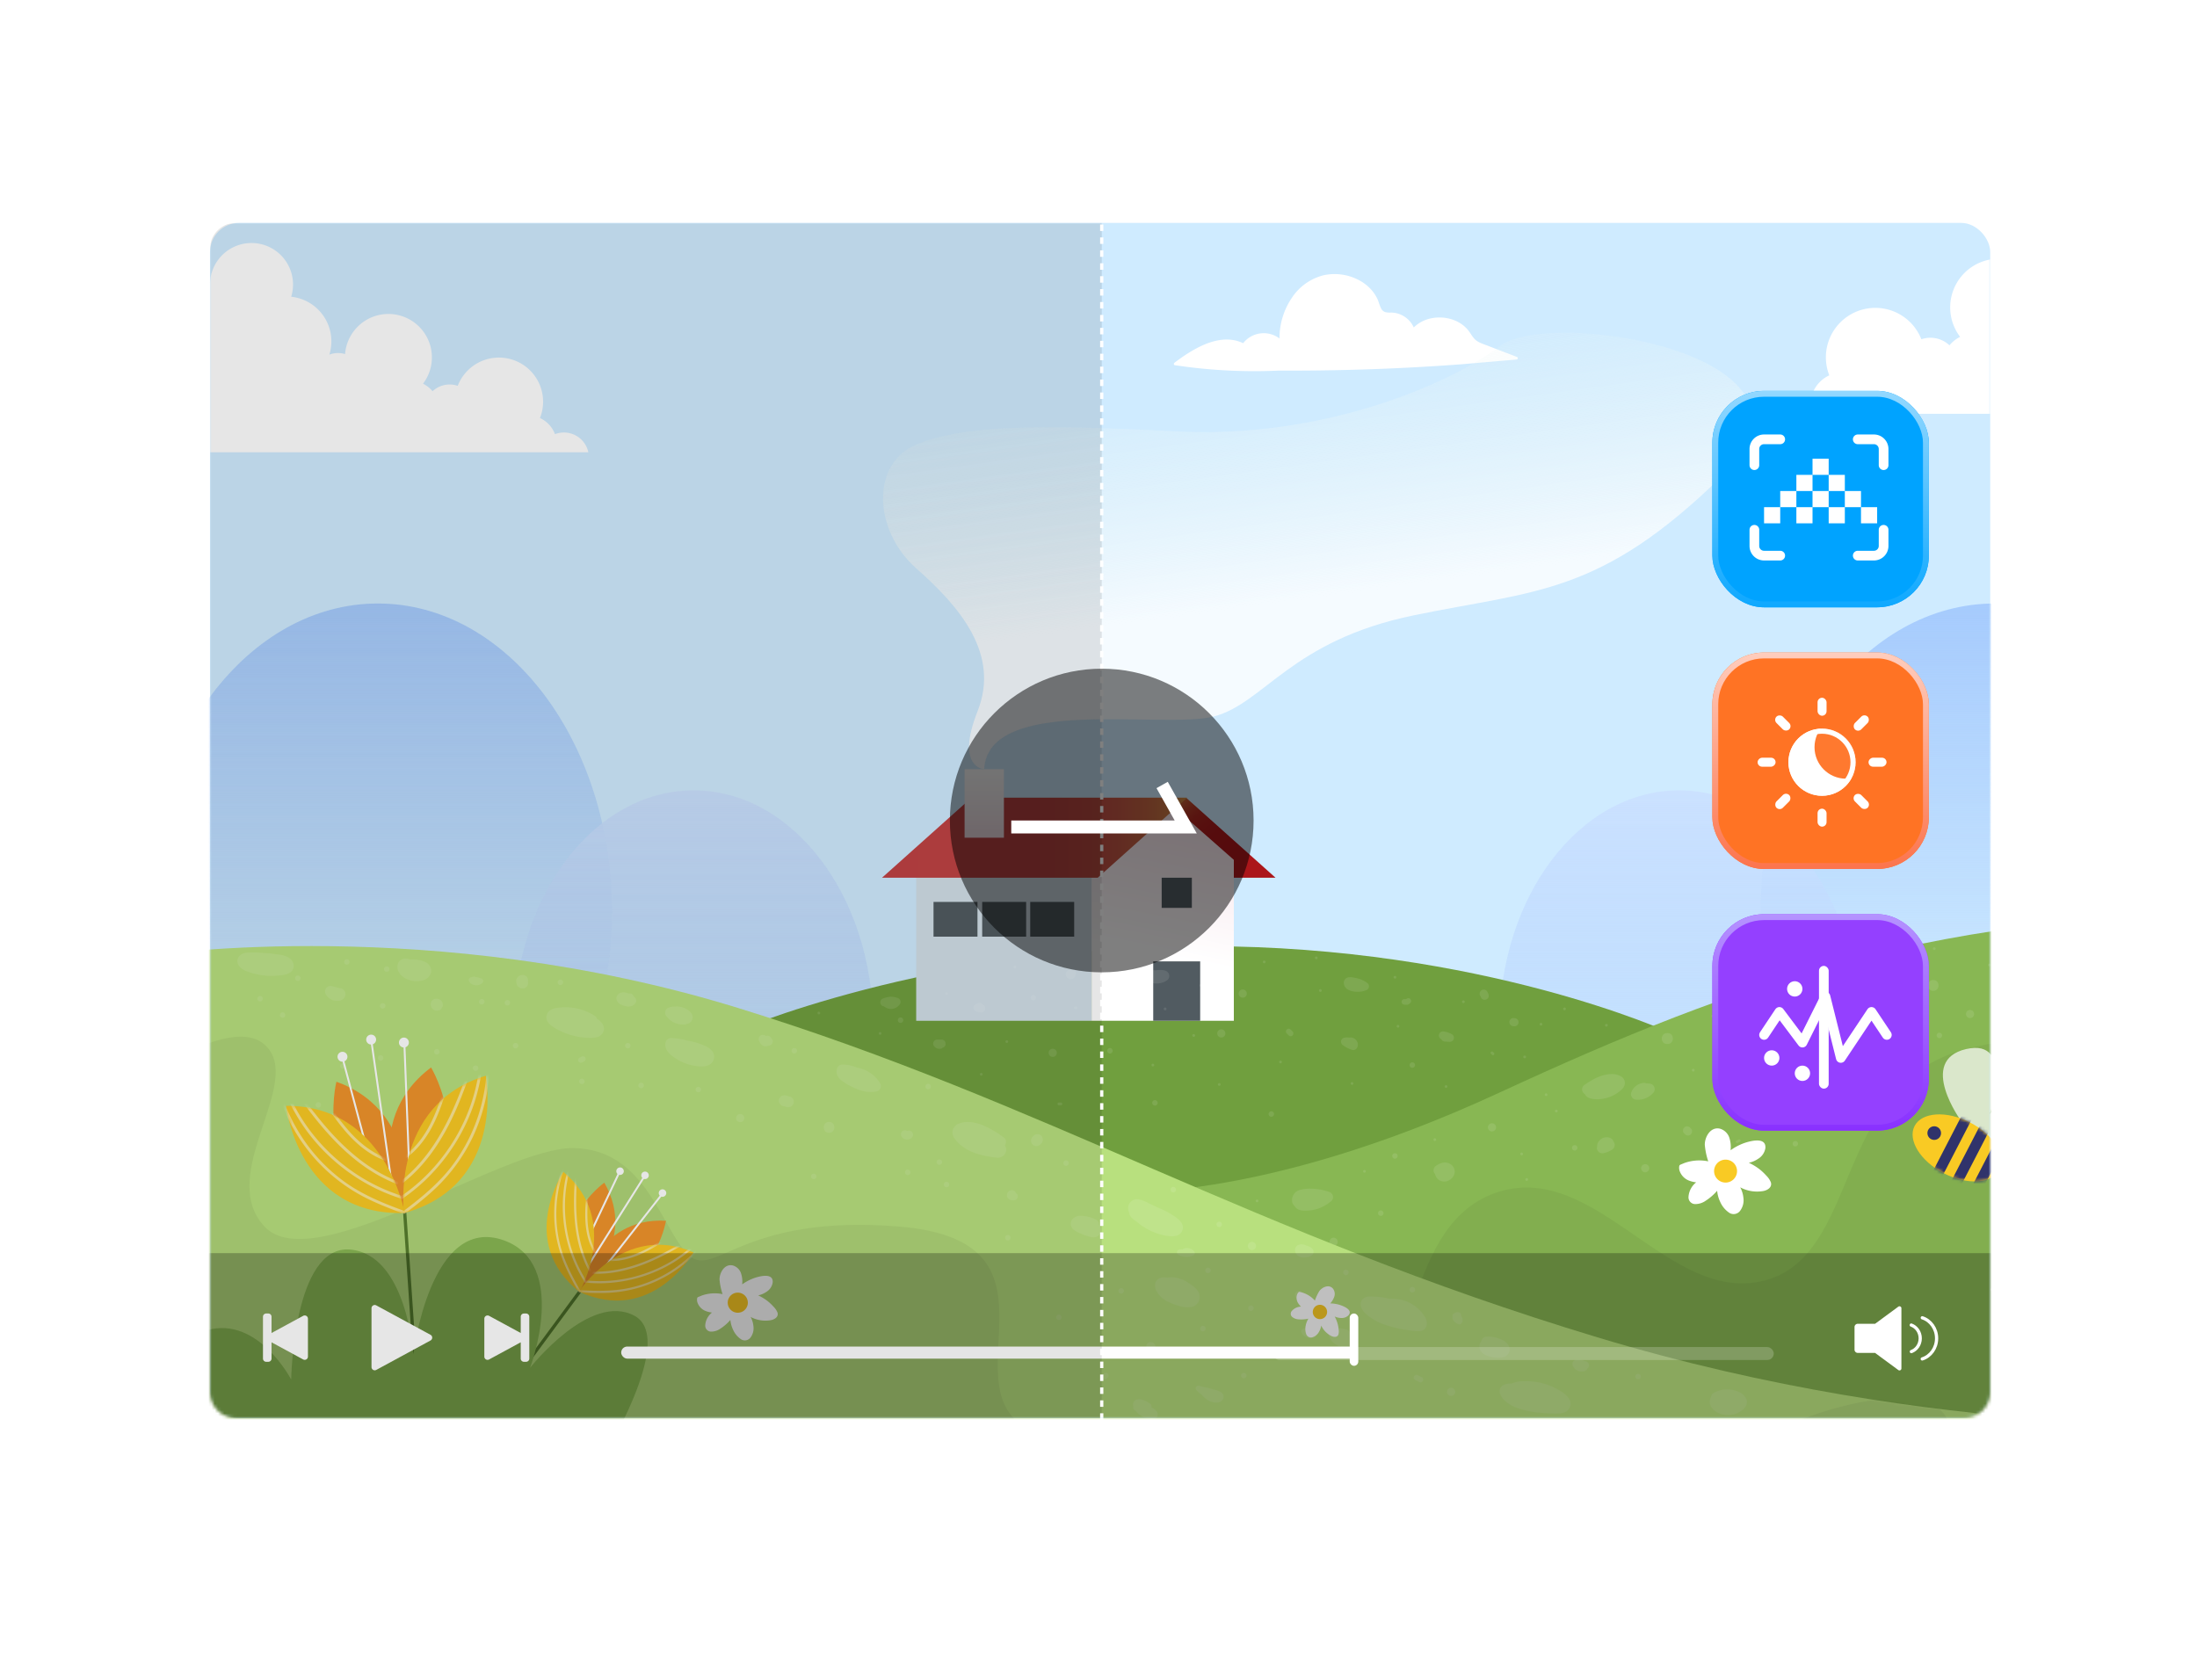 <svg xmlns="http://www.w3.org/2000/svg" xmlns:xlink="http://www.w3.org/1999/xlink" width="680" height="520" fill="none" xmlns:v="https://vecta.io/nano"><style><![CDATA[.B{fill:#fff}.C{stroke:#fff}.D{fill:#f9ca24}.E{color-interpolation-filters:sRGB}.F{flood-opacity:0}.G{opacity:.5}.H{stroke-linecap:round}.I{fill:#f0932b}.J{stroke-linejoin:round}.K{fill-rule:evenodd}.L{stroke-width:1.575}.M{stroke-miterlimit:10}.N{stroke-width:1.816}]]></style><g filter="url(#J)" class="B"><rect x="40" y="34" width="600" height="440" rx="20"/></g><rect x="65" y="69" width="551" height="370" rx="9" fill="#cfebff"/><mask id="A" maskUnits="userSpaceOnUse" x="65" y="69" width="551" height="370" mask-type="alpha"><path d="M65 69h551v362a8 8 0 0 1-8 8H73a8 8 0 0 1-8-8V69z" fill="#cfe5ff"/></mask><g mask="url(#A)"><path d="M64.996 140.007V88.07a12.83 12.83 0 0 1 .978-4.916 12.81 12.81 0 0 1 2.788-4.167c1.195-1.192 2.612-2.138 4.172-2.782a12.85 12.85 0 0 1 14.003 2.789c2.408 2.408 3.761 5.673 3.761 9.077a12.92 12.92 0 0 1-.57 3.79c2.042.214 4.01.878 5.764 1.944a13.89 13.89 0 0 1 6.534 9.906c.289 2.031.123 4.1-.484 6.06.861-.319 1.773-.482 2.691-.483.735 0 1.465.106 2.17.314.161-2.085.807-4.103 1.885-5.894a13.46 13.46 0 0 1 4.327-4.427 13.45 13.45 0 0 1 5.852-2.022c2.082-.21 4.183.067 6.138.811a13.45 13.45 0 0 1 5.126 3.472c1.415 1.54 2.451 3.388 3.027 5.398s.674 4.126.288 6.181a13.44 13.44 0 0 1-2.512 5.655 9.03 9.03 0 0 1 2.948 2.332 7.74 7.74 0 0 1 5.286-2.086c.852 0 1.698.142 2.503.421.648-1.681 1.621-3.216 2.865-4.519a13.66 13.66 0 0 1 4.381-3.073c1.649-.725 3.425-1.118 5.227-1.155a13.68 13.68 0 0 1 5.27.938c1.678.657 3.208 1.639 4.505 2.889a13.67 13.67 0 0 1 3.05 4.396c.716 1.652 1.099 3.429 1.126 5.229s-.302 3.588-.969 5.261a8.95 8.95 0 0 1 4.644 4.988c1.043-.4 2.162-.569 3.277-.495a7.74 7.74 0 0 1 3.184.922c.982.534 1.836 1.274 2.504 2.17s1.134 1.926 1.365 3.019l-117.104-.005zm615.507-11.893V69.93c0-2.069-.445-4.114-1.307-5.996s-2.12-3.554-3.687-4.905a14.39 14.39 0 0 0-5.396-2.922c-1.988-.575-4.077-.713-6.123-.407a14.38 14.38 0 0 0-5.736 2.182 14.4 14.4 0 0 0-4.304 4.374 14.39 14.39 0 0 0-2.089 5.77 14.38 14.38 0 0 0 .505 6.116 15.55 15.55 0 0 0-13.764 13.266c-.325 2.274-.143 4.591.534 6.786a8.46 8.46 0 0 0-3.006-.547 8.98 8.98 0 0 0-2.434.345 15.06 15.06 0 0 0-2.112-6.604 15.07 15.07 0 0 0-4.847-4.959 15.06 15.06 0 0 0-6.553-2.263c-2.331-.235-4.685.078-6.874.912a15.06 15.06 0 0 0-9.123 9.945c-.643 2.253-.752 4.624-.318 6.926s1.4 4.472 2.819 6.335a10.01 10.01 0 0 0-3.301 2.611c-1.598-1.499-3.705-2.336-5.896-2.341a8.83 8.83 0 0 0-2.804.471c-1.481-3.779-4.402-6.815-8.122-8.44a15.3 15.3 0 0 0-5.833-1.278 15.31 15.31 0 0 0-5.878 1.052 15.32 15.32 0 0 0-8.44 8.121c-1.625 3.72-1.706 7.932-.225 11.711a10.04 10.04 0 0 0-5.197 5.601c-1.168-.447-2.419-.636-3.668-.553a8.65 8.65 0 0 0-3.562 1.034c-1.099.598-2.056 1.427-2.804 2.43a8.66 8.66 0 0 0-1.528 3.38l131.073.033zm-211.031-17.635l-9.264-3.554c-1.339-.514-2.838-.952-3.848-2.03-.843-.926-1.415-2.105-2.274-3.057-2.729-3.014-7.159-4.101-11.066-3.309a10.76 10.76 0 0 0-5.441 2.829 7.86 7.86 0 0 0-3.983-3.941 7.73 7.73 0 0 0-3.074-.657 6.17 6.17 0 0 1-1.802-.152 2.23 2.23 0 0 1-.762-.467c-.22-.205-.396-.453-.518-.729-.48-.943-.699-2.004-1.154-2.956-.394-.816-.88-1.585-1.448-2.291a13.57 13.57 0 0 0-4.211-3.436 16.11 16.11 0 0 0-10.948-1.524 16.61 16.61 0 0 0-9.752 6.872 22.26 22.26 0 0 0-3.908 12.708 8.09 8.09 0 0 0-11.251 1.457c-5.584-2.687-11.79-.152-16.708 2.897-1.567.968-3.066 2.038-4.54 3.141-.252.185-.303.708.101.766 7.612 1.15 15.294 1.766 22.991 1.845a157.98 157.98 0 0 0 9.213-.169c8.776.045 17.548-.073 26.318-.353 10.106-.32 20.192-.857 30.258-1.609l16.919-1.457c.105.01.21-.019.295-.083a.42.42 0 0 0 .16-.26c.019-.104-.001-.211-.058-.3a.42.42 0 0 0-.245-.182z" class="B"/><path d="M617.4 377.467c40.018 0 72.459-42.677 72.459-95.323S657.418 186.82 617.4 186.82s-72.459 42.678-72.459 95.324 32.441 95.323 72.459 95.323z" fill="url(#R)"/><path d="M116.959 377.467c40.018 0 72.459-42.677 72.459-95.323s-32.441-95.324-72.459-95.324S44.5 229.498 44.5 282.144s32.441 95.323 72.459 95.323z" fill="url(#S)"/><path d="M214.673 390.952c30.707 0 55.599-32.746 55.599-73.141s-24.892-73.141-55.599-73.141-55.599 32.746-55.599 73.141 24.893 73.141 55.599 73.141z" fill="url(#T)"/><path d="M519.689 390.952c30.706 0 55.599-32.746 55.599-73.141s-24.893-73.141-55.599-73.141-55.599 32.746-55.599 73.141 24.892 73.141 55.599 73.141z" fill="url(#U)"/><path d="M226.254 319.849S287.378 292.9 373.126 292.9s144.126 26.949 144.126 26.949l-145.465 54.968-145.533-54.968z" fill="#709f3e"/><path d="M310.117 271.714h84.678l-27.68-24.765h-65.767l8.769 24.765z" fill="url(#V)"/><path d="M381.889 266.178v49.823h-44.041v-49.823h.386l21.817-19.237 21.838 19.237z" fill="url(#W)"/><path d="M337.828 266.174h-54.254v49.823h54.254v-49.823z" fill="#d1dfe8"/><path d="M371.469 297.605h-14.531v18.393h14.531v-18.393zm-68.929-18.404h-13.606v10.751h13.606v-10.751zm15.067 0H304v10.751h13.607v-10.751zm14.867 0h-13.607v10.751h13.607v-10.751zm36.419-7.486h-9.338v9.339h9.338v-9.339z" fill="#515b61"/><path d="M367.444 246.941l-20.913 18.708-6.768 6.057H273l27.681-24.765h66.763z" fill="url(#X)"/><path d="M310.725 238.117h-12.174v21.208h12.174v-21.208z" fill="url(#Y)"/><path opacity=".8" d="M304.619 238.123s-9.013-.346-2.032-17.997-5.487-32.264-18.962-44.153-14.033-32.599 0-38.371 35.566-6.442 80.634-4.065 84.465-14.602 100.104-26.491 106.942 2.713 68.917 40.027-57.729 35.566-95.765 43.421-46.185 27.214-61.804 31.288-69.872-6.757-71.092 16.341z" fill="url(#Z)"/><g opacity=".1" class="B"><path d="M278.628 309.643c-.078-.175-.194-.331-.34-.456s-.317-.217-.502-.268c-.589-.218-1.209-.34-1.836-.362-.343-.042-.69-.01-1.019.093a7.19 7.19 0 0 0-1.844.539 1.26 1.26 0 0 0-.573.758c-.045.163-.056.333-.035.501a1.28 1.28 0 0 0 .161.476 1.23 1.23 0 0 0 .75.572h.185a3.3 3.3 0 0 0 1.241.686c.458.137.941.173 1.414.106a3.31 3.31 0 0 0 1.329-.495 3.32 3.32 0 0 0 1.002-1.004c.102-.172.162-.365.174-.565a1.24 1.24 0 0 0-.107-.581zm26.199 1.919l-.202-.252c-.115-.115-.252-.204-.404-.261-.047-.092-.11-.174-.185-.245a.94.94 0 0 0-.413-.261c-.145-.083-.313-.121-.48-.109l-.337.042c-.149.044-.289.116-.413.211-.11.013-.218.045-.32.092a.59.59 0 0 0-.277.169c-.14.085-.254.207-.329.353l-.126.303c0 .11 0 .219-.042.329a.89.89 0 0 0 .109.488c.049.159.139.301.261.413l.287.219.193.084c.063.03.127.056.194.076l.345.051.666.151c.331.07.676.022.976-.135a.98.98 0 0 0 .354-.32 1.06 1.06 0 0 0 .228-.429c0-.11 0-.228.042-.337.01-.218-.033-.435-.127-.632zm56.897-10.214c-.539-1.045-1.912-1.103-2.931-1.078-.384.009-.767.048-1.145.118a4.28 4.28 0 0 0-3.141.766 1.33 1.33 0 0 0-.454.468c-.111.191-.172.406-.178.627a1.31 1.31 0 0 0 .177.623 1.32 1.32 0 0 0 .455.463c.743.536 1.602.891 2.506 1.038s1.832.079 2.707-.196c.463-.133.905-.332 1.313-.589.384-.211.67-.562.799-.98s.09-.87-.108-1.26zm22.914 4.966c-.335 0-.656.134-.893.37s-.37.559-.37.894.133.656.37.893.558.37.893.37a1.26 1.26 0 0 0 .893-.37c.237-.237.37-.558.37-.893s-.133-.657-.37-.894-.558-.37-.893-.37zm38.72-1.874c-.493-.441-1.064-.787-1.684-1.019a1.71 1.71 0 0 0-.37-.203 11.66 11.66 0 0 0-2.426-.606 4.26 4.26 0 0 0-1.634-.05c-.305.078-.585.236-.811.456a1.81 1.81 0 0 0-.477.798 2.42 2.42 0 0 0 1.263 2.527 6.05 6.05 0 0 0 2.645.674c.989.055 1.978-.097 2.905-.447.208-.065.397-.179.551-.333s.268-.343.333-.551c.066-.215.073-.444.021-.663a1.27 1.27 0 0 0-.316-.583zm26.605 16.476a1.28 1.28 0 0 0-.581-.758c-.427-.236-.875-.431-1.339-.581-.468-.141-.947-.24-1.432-.295-.17-.007-.338.031-.489.11-.154.051-.293.141-.404.261a1.28 1.28 0 0 0-.37.892 1.3 1.3 0 0 0 .37.893l.253.202a.78.78 0 0 0 .135.051c.055.136.138.259.244.362.245.229.565.361.901.37l1.491.093.336-.051c.162-.034.311-.113.43-.227a1.17 1.17 0 0 0 .455-.657c.05-.219.05-.446 0-.665zm19.998-4.814a1.26 1.26 0 0 0-.329-.556l-.252-.202a1.33 1.33 0 0 0-.64-.168l-.312-.042c-.169-.007-.338.03-.488.109a1.15 1.15 0 0 0-.404.261 1.16 1.16 0 0 0-.262.404c-.078.151-.116.319-.109.489l.05.337c.06.208.17.399.32.556l.253.202a1.33 1.33 0 0 0 .64.168l.312.042c.169.007.338-.031.488-.109.156-.049.296-.14.404-.261a.96.96 0 0 0 .261-.405.9.9 0 0 0 .11-.488l-.042-.337zm-91.952 2.541c-.335 0-.656.133-.893.37a1.26 1.26 0 0 0-.37.893c0 .335.133.656.37.893s.558.37.893.37.657-.133.894-.37.37-.558.37-.893-.134-.657-.37-.893-.559-.37-.894-.37zm-44.965-17.574c-.009-.165-.061-.324-.151-.463a.84.84 0 0 0-.32-.353.89.89 0 0 0-.43-.228l-.337-.05a1.3 1.3 0 0 0-.64.176l-.092.068c-.193.01-.38.065-.548.16-.11.061-.21.141-.294.236a1.28 1.28 0 0 0-.354.589c-.072.253-.072.522 0 .775 0 .05.059.126.067.16a1.11 1.11 0 0 0 .068.16l.042.059a2.65 2.65 0 0 0 .236.303c.096.088.2.167.311.236a1.4 1.4 0 0 0 .354.151c.124.036.261.064.396.068h.008l.345-.051h.051l.32-.134h.067a2.8 2.8 0 0 0 .32-.253l.245-.312c.075-.109 0-.059.042-.084.111-.218.19-.45.236-.69.068-.165.089-.346.058-.523zm-40.422 21.669a1.23 1.23 0 0 0-.32-.555l-.261-.203a1.2 1.2 0 0 0-.64-.168h-.683-.202a1.01 1.01 0 0 0-.269 0h-.152c-.221 0-.438.057-.63.167a1.27 1.27 0 0 0-.465.456c-.11.195-.168.416-.168.64a1.27 1.27 0 0 0 .168.632c.084.122.177.238.278.345.106.1.219.193.337.278a2.35 2.35 0 0 0 .514.244c.188.06.384.091.581.093a1.68 1.68 0 0 0 .581-.067.9.9 0 0 0 .43-.228s.05-.067.084-.092h.101c.155-.056.296-.145.413-.261s.205-.258.261-.413a.95.95 0 0 0 .101-.48c-.059-.16-.059-.278-.059-.388zm33.215 1.908c-.335 0-.656.134-.893.37s-.37.559-.37.894.133.656.37.893.558.37.893.37.657-.133.894-.37.37-.558.37-.893-.133-.657-.37-.894a1.27 1.27 0 0 0-.894-.37zm94.39-1.741c-.111-.412-.329-.787-.632-1.086a2.3 2.3 0 0 0-1.103-.607 2.2 2.2 0 0 0-.935 0 3.67 3.67 0 0 0-1.575.051 1.26 1.26 0 0 0-.909 1.053 1.22 1.22 0 0 0 .092.648c.028.108.083.206.16.286.088.136.21.246.354.32a9.1 9.1 0 0 0 2.872 1.44l.337.043a.84.84 0 0 0 .48-.11.65.65 0 0 0 .286-.16.99.99 0 0 0 .32-.354.61.61 0 0 0 .093-.16 1.97 1.97 0 0 0 .168-.421 2.13 2.13 0 0 0-.008-.943zm40.407-15.316l-.311-.631a1.09 1.09 0 0 0-.329-.354c-.121-.111-.269-.19-.429-.227a.92.92 0 0 0-.505 0 .95.95 0 0 0-.472.143l-.253.202c-.15.156-.26.347-.32.556l-.05.337c0 .225.061.446.177.64l.311.631a1.09 1.09 0 0 0 .329.354c.121.111.269.19.429.227.165.047.34.047.506 0 .167-.009.33-.061.471-.151l.253-.194a1.34 1.34 0 0 0 .328-.556v-.337a1.24 1.24 0 0 0-.135-.64zm-23.886 2.249a.86.86 0 0 0-.067-.324.84.84 0 0 0-.186-.274c-.157-.155-.369-.243-.59-.244-.204.008-.4.085-.555.219-.045.033-.093.061-.144.084h-.547a.85.85 0 0 0-.323.063c-.103.042-.196.103-.275.181l-.135.169a.72.72 0 0 0-.101.312.51.51 0 0 0 0 .227.69.69 0 0 0 .101.311c.115.187.295.325.506.388l.168.042c.122.026.246.043.371.051h.168.295.067a.85.85 0 0 0 .323-.063c.103-.042.196-.104.275-.182a2.14 2.14 0 0 0 .345-.261c.102-.084.183-.192.235-.313a.85.85 0 0 0 .069-.386zm-36.442 9.869a.84.84 0 0 0-.219-.371l-.632-.64c-.076-.076-.168-.134-.269-.168a.61.61 0 0 0-.32-.076.63.63 0 0 0-.329.076.69.69 0 0 0-.269.168l-.135.177a.84.84 0 0 0-.11.421v.227c.04.141.116.268.219.371l.632.631a.57.57 0 0 0 .27.177.61.61 0 0 0 .32.068c.11 0 .22-.021.323-.063s.196-.103.274-.182l.135-.168a.85.85 0 0 0 .11-.429v-.219zm-43.851-7.691c0-.223-.089-.438-.246-.595s-.373-.247-.596-.247h-.589-.169-.151l-.354.05c-.107.025-.206.077-.287.152-.093.057-.169.138-.218.236l-.085.202a.63.63 0 0 0 0 .328c.003.077.023.152.059.219.035.104.096.197.177.27.157.155.369.243.59.244h.303.05v.042a.65.65 0 0 0 .278.177c.099.052.209.075.32.067a.84.84 0 0 0 .324-.062.85.85 0 0 0 .274-.182c.078-.079.14-.172.182-.275a.83.83 0 0 0 .062-.323v-.067c.041-.073.067-.153.076-.236z"/><use xlink:href="#d"/><use xlink:href="#e"/><use xlink:href="#f"/><use xlink:href="#g"/><use xlink:href="#h"/><use xlink:href="#i"/><use xlink:href="#j"/><path d="M462.509 326.12a.38.38 0 0 0-.11-.185l-.311-.32c-.04-.041-.089-.07-.144-.085a.33.33 0 0 0-.16-.042c-.056.001-.111.016-.16.042a.28.28 0 0 0-.134.085l-.068.084c-.036.064-.056.136-.059.21v.118a.43.43 0 0 0 .11.186l.311.311a.33.33 0 0 0 .144.093c.052.013.107.013.16 0a.36.36 0 0 0 .16 0 .3.3 0 0 0 .134-.093l.068-.084c.036-.065.056-.137.059-.211v-.109z"/><use xlink:href="#k"/><use xlink:href="#k" x="-20.239" y="7.586"/><use xlink:href="#k" x="-44.266" y="-3.475"/><use xlink:href="#k" x="-61.649" y="-12.33"/><use xlink:href="#k" x="-77.465" y="-14.51"/><use xlink:href="#k" x="-81.25" y="-5.053"/><path d="M360.616 311.896a.42.42 0 0 0-.421.422.42.42 0 0 0 .421.421.42.42 0 0 0 .421-.421.42.42 0 0 0-.421-.422z"/><use xlink:href="#k" x="-83.469" y="10.433"/><path d="M356.827 329.287a.42.42 0 0 0-.297.123c-.079.079-.124.187-.124.298a.42.42 0 0 0 .421.421.42.42 0 0 0 .421-.421c0-.111-.044-.219-.123-.298a.42.42 0 0 0-.298-.123z"/><use xlink:href="#k" x="-75.559" y="25.611"/><use xlink:href="#k" x="-56.598" y="18.652"/><path d="M333.52 311.89c-.021-.069-.059-.133-.109-.185l-.084-.068c-.065-.033-.138-.051-.211-.05h-.32c-.052-.017-.108-.017-.16 0a.34.34 0 0 0-.135.084c-.038.038-.066.084-.084.135a.38.38 0 0 0-.042.168v.11a.52.52 0 0 0 .109.185l.085.067c.064.036.136.057.21.059h.32c.056-.001.111-.015.16-.042a.29.29 0 0 0 .135-.084c.041-.037.073-.083.093-.135a.36.36 0 0 0 0-.16l.033-.084zm-21.908 10.131a.42.42 0 1 0 0 .843.42.42 0 1 0 0-.843zm17.052 19.402c-.08-.075-.185-.117-.295-.118h-.631c-.056-.002-.112.007-.164.027a.42.42 0 0 0-.139.091.4.4 0 0 0-.118.303c.001.11.043.215.118.295.081.079.189.124.303.126h.631a.43.43 0 0 0 .295-.126.41.41 0 0 0 .125-.299.41.41 0 0 0-.125-.299z"/><use xlink:href="#k" x="-149.223" y="22.451"/><use xlink:href="#k" x="-180.528" y="9.802"/><path d="M253.445 313.16c-.112 0-.219.045-.298.123s-.124.187-.124.298a.42.42 0 0 0 .422.421.42.42 0 0 0 .421-.421c0-.111-.045-.219-.124-.298s-.186-.123-.297-.123z"/><use xlink:href="#k" x="-159.977" y="-2.526"/><path d="M314.14 298.939a.42.42 0 1 0 0 .843.42.42 0 1 0 0-.843zm35.746-2.527a.42.42 0 0 0-.298.123c-.079.079-.123.187-.123.298a.42.42 0 1 0 .842 0c0-.111-.044-.219-.123-.298a.42.42 0 0 0-.298-.123z"/><use xlink:href="#l"/><use xlink:href="#j" x="-45.207" y="-14.543"/><use xlink:href="#m"/><path d="M484.237 311.896a.42.42 0 0 0-.421.422.42.42 0 0 0 .421.421.42.42 0 0 0 .422-.421.42.42 0 0 0-.422-.422z"/><use xlink:href="#l" x="64.5" y="30.672"/><use xlink:href="#k" x="-5.364" y="26.242"/><path d="M418.472 334.982a.42.42 0 0 0-.421.421.42.42 0 0 0 .421.422.42.42 0 0 0 .421-.422.42.42 0 0 0-.421-.421z"/></g><path d="M343.625 368.931s44.819 4.269 120.218-30.588 135.587-56.197 240.671-56.197V500.82H343.625V368.931z" fill="#88b753"/><mask id="B" maskUnits="userSpaceOnUse" x="343" y="282" width="362" height="219"><path d="M343.625 368.931s44.819 4.269 120.218-30.588 135.587-56.197 240.671-56.197V500.82H343.625V368.931z" class="B"/></mask><g mask="url(#B)"><path opacity=".05" d="M363.363 407.014s37.897 23.985 57.09 21.753 13.289-50.689 43.632-59.894 52.735 35.286 82.169 27.488 21.205-58.749 59.734-70.867 85.302 11.318 109.581 3.882l-4.084 189.14-357.192 9.482 9.07-120.984z" fill="#000"/></g><g opacity=".1" class="B"><use xlink:href="#k" x="124.879" y="-10.428"/><use xlink:href="#j" x="138.801" y="-18.334"/><path d="M412.54 370.124a1.75 1.75 0 0 0-.442-.734 1.76 1.76 0 0 0-.737-.437c-1.44-.504-2.941-.816-4.463-.926-1.48-.16-2.976-.06-4.421.295a3.27 3.27 0 0 0-2.527 3.773 2.4 2.4 0 0 0 .766 1.28c.279.493.715.879 1.238 1.095a5.72 5.72 0 0 0 2.232.303c1.313 0 2.617-.219 3.857-.649a12.38 12.38 0 0 0 4.051-2.358c.213-.209.367-.472.446-.76a1.69 1.69 0 0 0 0-.882zm37.607-8.191c-.232-.722-.736-1.326-1.406-1.684-.42-.22-.883-.349-1.356-.379a3.31 3.31 0 0 0-1.112.118 6.5 6.5 0 0 0-1.743.842 1.8 1.8 0 0 0-.775 1.011 1.75 1.75 0 0 0 .169 1.297c.075.108.159.21.252.303a2.04 2.04 0 0 0 .076.32 2.88 2.88 0 0 0 1.406 1.684c.401.201.841.313 1.289.329a2.77 2.77 0 0 0 1.011-.169 3.77 3.77 0 0 0 .842-.404 3.93 3.93 0 0 0 .977-.994 2.67 2.67 0 0 0 .445-1.094 2.66 2.66 0 0 0-.075-1.18zm51.668-28.671c-1.066-.629-2.308-.892-3.537-.75-2.897.185-5.457 1.684-7.807 3.284a1.69 1.69 0 0 0-.594.632c-.139.259-.208.549-.201.843a1.67 1.67 0 0 0 .245.831c.153.251.368.458.626.6a2.52 2.52 0 0 0 .65.814c.272.224.586.388.925.483 1.075.289 2.196.367 3.301.227a11.1 11.1 0 0 0 6.425-2.872c.56-.46.936-1.105 1.062-1.819.049-.443-.027-.892-.221-1.294a2.36 2.36 0 0 0-.874-.979zm10.268 3.422c-.077-.281-.225-.537-.43-.744a1.69 1.69 0 0 0-.741-.435c-.378-.067-.761-.11-1.145-.126h-.177c-.217-.107-.457-.162-.699-.16-.902.039-1.771.353-2.49.899a4.43 4.43 0 0 0-1.535 2.158 1.62 1.62 0 0 0-.034.773 1.64 1.64 0 0 0 .328.701c.12.182.285.33.48.429.256.149.547.227.842.227a5.83 5.83 0 0 0 1.533-.058c.39-.054.772-.156 1.137-.304.974-.354 1.843-.947 2.527-1.726.205-.208.353-.467.429-.75a1.61 1.61 0 0 0-.025-.884zm32.997-22.511c-1.158-.254-2.358-.259-3.519-.017a8.41 8.41 0 0 0-3.218 1.423c-.369.235-.643.593-.775 1.011a1.74 1.74 0 0 0 .169 1.297c.142.216.325.402.539.547-.03.389.076.777.3 1.096a1.69 1.69 0 0 0 .929.656 5.72 5.72 0 0 0 4.146-.643c1.25-.731 2.177-1.91 2.591-3.299a1.68 1.68 0 0 0-.153-1.275c-.218-.388-.581-.675-1.009-.796zm42.07-.734a1.78 1.78 0 0 0-1.903-.774l-2.198.412c-.186-.319-.471-.568-.811-.71a1.69 1.69 0 0 0-1.076-.073c-2.476.539-5.364 1.465-6.501 3.975-.126.228-.198.48-.213.74a1.73 1.73 0 0 0 .128.759c.093.236.24.447.428.617a1.62 1.62 0 0 0 .659.36c1.995.44 4.069.371 6.03-.2a12.19 12.19 0 0 0 5.196-3.068c.262-.263.43-.606.477-.974a1.69 1.69 0 0 0-.216-1.064zm11.223-10.074c-2.165 0-2.173 3.369 0 3.369s2.172-3.369 0-3.369zm-98.738 50.412c-.039-.14-.115-.268-.219-.37a1.76 1.76 0 0 0-.774-1.011c-.177-.092-.36-.171-.548-.236l-.168-.05a2.89 2.89 0 0 0-1.157-.024 2.91 2.91 0 0 0-1.075.428 3.57 3.57 0 0 0-.589.48c-.127.143-.245.303-.362.463l-.093.152c-.123.224-.214.465-.27.716-.039.197-.061.397-.067.597v.043a.75.75 0 0 0 0 .134c-.063.22-.063.454 0 .674.116.425.394.788.775 1.011l.396.168a1.81 1.81 0 0 0 .901 0c.392-.075.775-.188 1.145-.337a7.67 7.67 0 0 0 1.415-.716 1.77 1.77 0 0 0 .775-1.002c0-.151.042-.303.059-.455.01-.23-.039-.459-.144-.665zm16.533-33.97h-.194c-2.164 0-2.173 3.368 0 3.368h.194c2.156 0 2.156-3.368 0-3.368zm-103.385 63.338a1.26 1.26 0 0 0-1.263 1.263c0 .335.133.656.37.893a1.26 1.26 0 0 0 .893.37c.335 0 .656-.133.893-.37s.37-.558.37-.893a1.26 1.26 0 0 0-.37-.893c-.237-.237-.558-.37-.893-.37zm49.004-35.416c-.335 0-.657.133-.894.37s-.37.558-.37.893.134.656.37.893.559.37.894.37.656-.133.893-.37.37-.558.37-.893a1.26 1.26 0 0 0-.37-.893c-.237-.237-.558-.37-.893-.37z"/><use xlink:href="#n"/><path d="M523.714 349.91a1.25 1.25 0 0 0-.329-.556l-.311-.311a.94.94 0 0 0-.413-.261c-.145-.084-.312-.122-.48-.11-.17-.011-.339.027-.488.11-.158.045-.298.136-.404.261l-.203.252c-.11.196-.168.416-.168.64v.329c.057.214.17.409.328.564l.312.312c.11.12.25.209.404.261.15.081.319.119.489.109a.89.89 0 0 0 .488-.109c.157-.046.298-.137.404-.261l.202-.253a1.32 1.32 0 0 0 .169-.64v-.337zm29.444-42.014c-.335 0-.657.134-.893.37s-.37.559-.37.894.133.656.37.893a1.26 1.26 0 0 0 .893.37c.335 0 .656-.133.893-.37s.37-.558.37-.893-.133-.657-.37-.894-.558-.37-.893-.37zm1.578 22.137c-.335 0-.656.133-.893.37s-.37.558-.37.893.133.657.37.894.558.37.893.37.656-.133.893-.37.37-.559.37-.894-.133-.656-.37-.893-.558-.37-.893-.37zm25.605 0c-.335 0-.656.133-.893.37s-.37.558-.37.893.133.657.37.894.558.37.893.37.657-.133.894-.37a1.27 1.27 0 0 0 .37-.894c0-.335-.134-.656-.37-.893s-.559-.37-.894-.37z"/><use xlink:href="#n" x="100.543" y="-47.738"/><path d="M587.306 298.416c-.335 0-.656.133-.893.37s-.37.558-.37.893a1.26 1.26 0 0 0 .37.893c.237.237.558.37.893.37a1.26 1.26 0 0 0 1.263-1.263c0-.335-.133-.656-.37-.893a1.26 1.26 0 0 0-.893-.37zm-209.625 77.453c-.335 0-.656.133-.893.37s-.37.558-.37.893.133.657.37.894.558.37.893.37.657-.134.893-.37.37-.559.37-.894-.133-.656-.37-.893a1.26 1.26 0 0 0-.893-.37zm-22.738 13.91c-.335 0-.656.133-.893.37s-.37.558-.37.894a1.26 1.26 0 0 0 .37.893c.237.237.558.37.893.37s.656-.133.893-.37.37-.558.37-.893-.133-.657-.37-.894-.558-.37-.893-.37zm3.149-14.435a.84.84 0 0 0-.595.246c-.158.158-.247.373-.247.596a.84.84 0 1 0 1.684 0c0-.223-.088-.438-.246-.596a.84.84 0 0 0-.596-.246z"/><use xlink:href="#g" x="25.27" y="52.793"/><use xlink:href="#h" x="33.875" y="30.685"/><use xlink:href="#o"/><use xlink:href="#e" x="208.664" y="39.524"/><use xlink:href="#g" x="180.52" y="-4.127"/><use xlink:href="#p"/><use xlink:href="#q"/><path d="M555.686 353.213c-.223 0-.438.089-.596.247a.84.84 0 0 0-.246.595c0 .223.088.438.246.596s.373.246.596.246.437-.089.595-.246.247-.373.247-.596a.84.84 0 0 0-.842-.842zm42.997-59.971a.42.42 0 1 0 0 .842c.111 0 .219-.044.298-.123a.42.42 0 0 0 0-.595c-.079-.079-.187-.124-.298-.124zm-32.246 31.936a.42.42 0 0 0-.421.421c0 .111.044.219.123.298a.42.42 0 0 0 .595 0c.079-.079.124-.187.124-.298a.42.42 0 0 0-.421-.421z"/><use xlink:href="#k" x="88.207" y="20.236"/><path d="M538.661 352.897a.4.4 0 0 0-.103-.121c-.041-.034-.09-.058-.141-.073h-.118c-.074-.001-.148.019-.211.059l-.631.312a.44.44 0 0 0-.194.252.4.4 0 0 0 0 .169.28.28 0 0 0 .051.16.45.45 0 0 0 .252.194h.11c.074-.002.146-.022.21-.059l.632-.32c.048-.027.09-.063.123-.106s.058-.094.071-.147c.021-.054.021-.114 0-.169-.001-.054-.019-.107-.051-.151z"/><use xlink:href="#k" x="71.136" y="21.189"/><use xlink:href="#k" x="25.605" y="28.775"/><use xlink:href="#k" x="18.023" y="47.109"/><use xlink:href="#k" x="-8.848" y="42.677"/><use xlink:href="#k" x="-30.621" y="52.484"/><use xlink:href="#r"/><use xlink:href="#k" x="-85.364" y="89.793"/><use xlink:href="#m" x="-143.211" y="88.535"/><use xlink:href="#k" x="-46.164" y="88.527"/><use xlink:href="#k" x="-29.719" y="83.785"/><use xlink:href="#l" x="-9.168" y="85.992"/><path d="M389.081 371.336c-.111 0-.219.044-.298.123s-.123.186-.123.298.045.219.123.298.187.123.298.123a.42.42 0 0 0 .421-.421.42.42 0 0 0-.421-.421z"/><use xlink:href="#r" x="82.832" y="-18.334"/><path d="M481.706 343.512c-.111 0-.219.044-.298.123s-.123.186-.123.298.045.219.123.298.187.123.298.123a.42.42 0 0 0 .298-.123c.079-.079.123-.187.123-.298a.42.42 0 0 0-.421-.421z"/><use xlink:href="#k" x="78.406" y="55.961"/><path d="M555.374 343.834c-.111 0-.219.044-.298.123a.42.42 0 0 0 0 .596c.079.079.187.123.298.123a.42.42 0 0 0 .421-.421.42.42 0 0 0-.421-.421z"/><use xlink:href="#l" x="122.707" y="18.021"/><use xlink:href="#m" x="66.082" y="-0.002"/></g><path d="M47.555 295.66s86.22-12.801 180.827 16.354 159.319 69.756 266.045 101.977 196.307 26.536 196.307 26.536v56.829H47.555V295.66z" fill="#b8e07e"/><g opacity=".1"><mask id="C" maskUnits="userSpaceOnUse" x="47" y="292" width="644" height="206"><path d="M47.559 295.652s86.219-12.801 180.827 16.354 159.319 69.756 266.045 101.977 196.307 26.536 196.307 26.536v56.829H47.559V295.652z" class="B"/></mask><g mask="url(#C)"><path d="M30.029 343.774s39.101-31.766 51.868-20.397-15.277 40.079 0 56.341 73.52-24.65 95.626-24.313 26.949 24.169 35.186 32.726 16.119-12.54 65.688-8.422 21.104 41.552 34.478 58.277 29.323 30.781 78.413 11.437 38.41 15.597 59.035 24.17c29.062 12.068 50.883 3.629 76.989-17.214s69.141-30.966 75.298-17.129 7.579 81.276 7.579 81.276L15.039 503.178l14.99-159.404z" fill="#000" class="G"/></g></g><g opacity=".1" class="B"><path d="M406.126 386.515c-.469-.454-1.051-.774-1.685-.927-.042-.004-.084-.004-.126 0a2.77 2.77 0 0 0-1.346-.394c-.475-.013-.945.097-1.366.318a1.81 1.81 0 0 0-.577.657c-.135.263-.203.555-.198.851a2.4 2.4 0 0 0 .624 1.474c.842.918 2.13.842 3.225.648.537-.055 1.047-.265 1.465-.606.135-.133.241-.29.313-.465a1.4 1.4 0 0 0 .107-.549c-.001-.189-.041-.375-.116-.548a1.41 1.41 0 0 0-.32-.459zm100.876 38.778a.84.84 0 0 0-.842.842c0 .223.089.438.247.596a.84.84 0 0 0 1.191 0c.158-.158.246-.373.246-.596a.84.84 0 0 0-.842-.842zM88.933 296.19c-.858-.359-1.762-.595-2.687-.699l-3.107-.404-2.131-.118c-.856-.094-1.716-.134-2.577-.118-1.533 0-3.705-.067-4.606 1.449-1.095 1.835.505 3.503 2.131 4.21 3.158 1.295 6.582 1.806 9.98 1.491 1.558-.152 3.731-.236 4.632-1.76s-.126-3.344-1.634-4.051zm17.937 11.137c-.088-.327-.259-.625-.497-.866a1.95 1.95 0 0 0-.859-.507c-.102-.028-.206-.047-.312-.059l-2.475-.615a1.69 1.69 0 0 0-.981.033 1.68 1.68 0 0 0-.796.574c-.104.101-.177.229-.211.37-.076.128-.116.273-.118.421-.042.149-.042.306 0 .455.009.222.079.438.202.623.14.273.312.527.514.758.106.133.227.251.362.354a4.26 4.26 0 0 0 1.592.842 4.13 4.13 0 0 0 1.844.051l.236-.059c.207-.065.405-.155.589-.27.291-.185.533-.436.708-.733a1.95 1.95 0 0 0 .202-1.372zm24.904-9.443c-1.071-.533-2.248-.821-3.444-.843-.401-.029-.804-.029-1.205 0l-.202-.05a5.29 5.29 0 0 0-1.608-.253 2.53 2.53 0 0 0-1.119.344c-.341.2-.63.478-.844.81a3.13 3.13 0 0 0 .093 3.049c.483.81 1.183 1.47 2.021 1.903a6.95 6.95 0 0 0 2.754.874c.969.096 1.947-.013 2.872-.318.558-.158 1.066-.457 1.475-.869s.704-.922.858-1.481c.102-.635-.004-1.286-.301-1.857a2.99 2.99 0 0 0-1.35-1.309zm52.988 17.5c-.112-.397-.371-.737-.724-.952a16.84 16.84 0 0 0-9.996-2.602c-1.592.101-3.739.278-4.607 1.861-1.12 2.055.741 3.622 2.333 4.565a21.8 21.8 0 0 0 10.35 3.023c1.684.051 3.646 0 4.522-1.684s-.37-3.369-1.878-4.211zm27.552-3.102c-1.059-.553-2.254-.793-3.444-.691h-.076c-.572-.004-1.142.087-1.684.27a1.69 1.69 0 0 0-1.095.977c-.108.238-.156.499-.141.76s.092.514.225.739a6.38 6.38 0 0 0 2.123 1.978c.85.488 1.8.774 2.779.835 1.28.092 2.897-.253 3.309-1.685s-.842-2.61-1.996-3.183zm8.209 13.206a5.64 5.64 0 0 0-2.442-1.768c-1.735-.787-3.572-1.325-5.457-1.6-1.61-.474-3.274-.74-4.952-.792-.369 0-.728.121-1.022.345a1.68 1.68 0 0 0-.603.893c-.733 2.392 1.642 4.211 3.368 5.272a15.16 15.16 0 0 0 5.617 2.097c1.87.295 4.388.514 5.584-1.331a2.85 2.85 0 0 0-.093-3.116zm51.886 9.871c-.776-1.289-1.824-2.393-3.07-3.235a10.35 10.35 0 0 0-4.147-1.641c-1.409-.634-2.937-.956-4.481-.944-.294.002-.582.081-.836.229s-.465.359-.612.614a3.01 3.01 0 0 0-.202 2.214 4.01 4.01 0 0 0 1.212 1.727 17.04 17.04 0 0 0 3.276 2.029c2.451 1.264 5.095 2.089 7.858 1.483a1.7 1.7 0 0 0 .671-.366c.192-.172.343-.386.44-.625a1.68 1.68 0 0 0-.109-1.485zm-26.942 4.857l-.27-.345a1.77 1.77 0 0 0-.741-.43l-1.254-.337c-.221-.058-.453-.058-.674 0-.224.009-.442.076-.632.194a1.3 1.3 0 0 0-.471.438 1.28 1.28 0 0 0-.295.573l-.068.446c.007.296.088.586.236.842l.261.337c.205.208.461.359.741.438l1.264.337a1.3 1.3 0 0 0 .673 0 1.29 1.29 0 0 0 .624-.194 1.3 1.3 0 0 0 .471-.438c.151-.16.256-.358.303-.572l.059-.447a1.68 1.68 0 0 0-.227-.842zm65.525 14.294c.053-.064.1-.131.143-.202a1.68 1.68 0 0 0-.598-2.299 31.01 31.01 0 0 0-6.501-3.748c-2.114-.842-4.834-1.322-7.04-.514a3.03 3.03 0 0 0-1.589 1.079c-.398.523-.615 1.161-.618 1.818.067 1.255 1.061 2.409 1.912 3.251 1.545 1.451 3.399 2.53 5.423 3.158a30.11 30.11 0 0 0 6.165 1.28 2.68 2.68 0 0 0 3.057-1.735c.089-.353.103-.721.042-1.081a2.64 2.64 0 0 0-.396-1.007zm51.279 21.219a22.89 22.89 0 0 0-3.411-1.684l-3.242-1.524a10.45 10.45 0 0 0-3.369-1.272 2.76 2.76 0 0 0-1.718.361c-.518.304-.923.769-1.153 1.323-.149.387-.217.801-.2 1.215a3.04 3.04 0 0 0 .301 1.194c.09.708.438 1.359.977 1.827a10.63 10.63 0 0 0 1.347.994c2.475 2.163 5.47 3.643 8.691 4.295 1.903.362 4.725.674 5.499-1.684s-2.063-4.034-3.722-5.045zm8.961 25.073c-.37-1.684-1.987-2.745-3.326-3.613a9.93 9.93 0 0 0-5.053-1.81 6.37 6.37 0 0 0-1.533.151 4.35 4.35 0 0 0-1.92 0 2.53 2.53 0 0 0-1.172.63c-.327.311-.565.705-.689 1.139a3.73 3.73 0 0 0 .623 2.72 7.86 7.86 0 0 0 2.99 2.762 17.65 17.65 0 0 0 3.671 1.432 8.08 8.08 0 0 0 3.975.37c.41-.084.799-.25 1.145-.487a3.16 3.16 0 0 0 .866-.892 3.13 3.13 0 0 0 .453-1.159c.073-.412.063-.835-.03-1.243zm69.931 7.088c-1.105-1.891-2.714-3.437-4.648-4.465a11.8 11.8 0 0 0-6.3-1.354h-.051a26.38 26.38 0 0 0-5.381-.716c-1.297-.042-2.661 0-3.369 1.339s.118 2.796 1.061 3.748a16.18 16.18 0 0 0 6.291 3.663 36.83 36.83 0 0 0 8.018 1.786c1.246.143 2.913.505 3.983-.346s1.044-2.459.396-3.655zm44.464 25.084c-.825-1.115-1.901-2.021-3.141-2.645-2.174-1.301-4.584-2.16-7.091-2.526a19.64 19.64 0 0 0-3.714-.211 9.13 9.13 0 0 0-3.831.699c-1.921 0-3.832.539-3.664 2.636.101 1.188 1.137 2.299 2.021 3.041a11.81 11.81 0 0 0 3.268 1.844 28.25 28.25 0 0 0 7.706 1.541 42.23 42.23 0 0 0 4.37.202c1.28 0 2.687-.059 3.689-.985a2.88 2.88 0 0 0 .387-3.596zm54.96.354a4.13 4.13 0 0 0-.984-1.523 4.12 4.12 0 0 0-1.543-.953 8.48 8.48 0 0 0-3.864-.74c-1.329.06-2.624.432-3.783 1.086-.227.128-.418.31-.558.531a1.58 1.58 0 0 0-.242.732 2.91 2.91 0 0 0-.42 1.618c.021.568.208 1.118.538 1.582a5.49 5.49 0 0 0 2.796 1.988 7.14 7.14 0 0 0 3.141.345 7.15 7.15 0 0 0 2.982-1.044c1.229-.784 2.408-2.064 1.937-3.622zm-73.454-16.324a3.75 3.75 0 0 0-1.819-2.021 10.1 10.1 0 0 0-5.112-1.221c-.394.006-.775.144-1.08.394a1.75 1.75 0 0 0-.604.979 3.11 3.11 0 0 0-.278.404c-.27.494-.376 1.061-.304 1.619a2.66 2.66 0 0 0 .708 1.488 5.2 5.2 0 0 0 2.24 1.188 9.11 9.11 0 0 0 2.417.413c.887.093 1.782-.041 2.603-.388.511-.251.916-.677 1.142-1.2a2.39 2.39 0 0 0 .087-1.655zm-49.232-4.132c-.055-.309-.195-.597-.405-.831s-.481-.404-.782-.491c-.692-.197-1.404-.319-2.122-.363a9.48 9.48 0 0 0-2.148.118c-.422.118-.781.396-1.002.775a1.69 1.69 0 0 0-.22.631 1.7 1.7 0 0 0 .043.666c.407 1.259 1.268 2.321 2.415 2.98a5.32 5.32 0 0 0 3.792.582 1.68 1.68 0 0 0 .746-.433 1.69 1.69 0 0 0 .433-.746 3.24 3.24 0 0 0-.024-1.535c-.13-.503-.379-.967-.726-1.353zm-77.763-33.822c.014-.299-.058-.596-.207-.856s-.37-.471-.635-.61c-.803-.41-1.651-.724-2.527-.934-.478-.105-.962-.184-1.448-.236a5.81 5.81 0 0 0-1.087-.042 3.11 3.11 0 0 0-1.428.37c-.44.236-.817.574-1.098.986a2.26 2.26 0 0 0-.284.845 2.24 2.24 0 0 0 .065.889 2.62 2.62 0 0 0 1.271 1.525 17.86 17.86 0 0 0 4.514 1.844c.557.193 1.153.245 1.735.152.37-.08.712-.255.991-.51a2.15 2.15 0 0 0 .601-.939 2.77 2.77 0 0 0 .068-1.298 2.78 2.78 0 0 0-.531-1.186zm-17.5-26.915a1.33 1.33 0 0 0-.345-.539l-.346-.261c-.256-.147-.546-.229-.842-.235l-.446.067c-.281.074-.538.222-.741.429l-.32.321a1.26 1.26 0 0 0-.346.538 1.55 1.55 0 0 0-.143.649 1.54 1.54 0 0 0 .143.648c.067.207.186.392.346.539l.345.27a1.68 1.68 0 0 0 .842.227l.446-.059a1.68 1.68 0 0 0 .742-.438l.32-.311a1.33 1.33 0 0 0 .345-.539 1.57 1.57 0 0 0 0-1.306zm-66.031-4.824c-2.164 0-2.173 3.368 0 3.368s2.173-3.368 0-3.368zm-93.224-43.399a1.43 1.43 0 0 0 .067-.421c0-.152-.042-.303-.067-.455-.077-.28-.225-.535-.43-.741l-.345-.261c-.256-.148-.547-.227-.842-.227a2.54 2.54 0 0 0-.514.059h-.059c-.316.095-.605.266-.842.496-.062.066-.118.136-.169.211-.062.071-.119.147-.168.227a2.28 2.28 0 0 0-.211.514 1.95 1.95 0 0 0 0 .286 1.72 1.72 0 0 0 0 .287c.001.193.024.385.068.572-.004.023-.004.045 0 .068l.177.429c.092.158.202.305.328.438.067.067.14.126.219.177.069.063.145.117.227.16l.211.093.219.092a2.7 2.7 0 0 0 .514.068 1.35 1.35 0 0 0 .657-.143c.201-.079.384-.199.537-.353a1.55 1.55 0 0 0 .347-.54c.11-.198.16-.423.143-.649 0-.151 0-.294-.059-.446l-.008.059zm33.39 5.264a3.33 3.33 0 0 0-.64-.774c-.097-.281-.289-.519-.543-.672a1.28 1.28 0 0 0-.847-.171h-.101c-.269-.067-.53-.168-.842-.261a2.74 2.74 0 0 0-1.331-.075c-.451.062-.867.281-1.175.617a1.95 1.95 0 0 0-.509 1.227 2.23 2.23 0 0 0 .482 1.229c.281.352.662.61 1.093.742a5.7 5.7 0 0 0 2.063.555c.358.019.717-.035 1.053-.16.519-.187.963-.539 1.263-1.002a1.23 1.23 0 0 0 .189-.623c.006-.22-.048-.439-.155-.632zm-59.729 1.79a2.74 2.74 0 0 0-.051-.362c.004-.014.004-.029 0-.043a2.62 2.62 0 0 0-.143-.362c.002-.022.002-.045 0-.067-.071-.109-.15-.214-.236-.312l-.05-.059a2.56 2.56 0 0 0-.379-.294 2.85 2.85 0 0 0-.438-.194l-.16-.042-.404-.059h-.16a3.09 3.09 0 0 0-.405.059h-.075c-.124.046-.245.1-.362.16l-.068.042a2.93 2.93 0 0 0-.311.244 2.09 2.09 0 0 0-.236.303l-.051.076c-.031.06-.059.122-.084.185l-.076.186c-.005.03-.005.062 0 .092-.03.133-.046.268-.05.405.004.138.021.276.05.412.039.161.095.316.169.463.025.056.057.11.092.16.093.14.2.27.32.388l.329.252a.55.55 0 0 0 .092.051c.123.065.249.121.379.168h.093c.125.025.252.042.379.051h.05c.142-.007.283-.024.422-.051h.101l.328-.143h.059c.144-.077.266-.19.354-.328.106-.117.182-.259.219-.413l.193-.253a1.24 1.24 0 0 0 .177-.64.32.32 0 0 0-.067-.075zm92.055 33.893c-.335 0-.656.133-.893.37s-.37.559-.37.894.133.656.37.893.558.37.893.37a1.26 1.26 0 0 0 .893-.37c.237-.237.37-.558.37-.893s-.133-.657-.37-.894a1.26 1.26 0 0 0-.893-.37zm53.361 5.895a.94.94 0 0 0-.261-.413l-.253-.193a1.32 1.32 0 0 0-.64-.177l-.337.05a.98.98 0 0 0-.21.084.87.87 0 0 0-.346-.16 1.4 1.4 0 0 0-.976.127l-.253.194c-.156.153-.269.345-.329.555v.337a1.29 1.29 0 0 0 .169.64 2.05 2.05 0 0 0 .707.691c.301.164.635.256.977.269a2.53 2.53 0 0 0 .514-.05.69.69 0 0 0 .177-.051 1.88 1.88 0 0 0 .455-.21 1.76 1.76 0 0 0 .387-.312c.122-.112.212-.254.261-.413a.96.96 0 0 0 .109-.488c-.006-.171-.059-.336-.151-.48zm-43.283-28.634a1.51 1.51 0 0 0-.346-.589c-.024-.065-.055-.127-.092-.186-.064-.109-.14-.211-.228-.303l-.05-.059a1.33 1.33 0 0 0-.893-.37c-.152.003-.303.032-.446.084l-.396-.177-.303-.126-.329-.042-.337.042c-.16.037-.308.116-.429.227-.171.134-.307.308-.396.505-.053.099-.082.209-.084.32a1.03 1.03 0 0 0 0 .506c.107.314.249.616.421.901.11.177.24.341.387.488a2.88 2.88 0 0 0 .363.287.88.88 0 0 0 .143.084 2.47 2.47 0 0 0 .429.177h.219.228a2.11 2.11 0 0 0 .454-.059 1.9 1.9 0 0 0 .413-.16 1.13 1.13 0 0 0 .328-.042 1.27 1.27 0 0 0 .758-.582c.176-.274.243-.605.186-.926zm75.846 48.003a1.26 1.26 0 0 0-.329-.556l-.236-.185a1.3 1.3 0 0 0-.126-.329l-.202-.252a1.21 1.21 0 0 0-.556-.32 1.4 1.4 0 0 0-.791 0 1.61 1.61 0 0 0-.666.387c-.079.085-.15.178-.21.278-.046.064-.08.135-.101.211-.037.069-.065.142-.085.218a2.21 2.21 0 0 0-.058.405.11.11 0 0 0 0 .076 1.74 1.74 0 0 0 .058.412c.037.103.08.204.127.303a2.38 2.38 0 0 0 .21.27c.057.063.122.116.194.16a1.16 1.16 0 0 0 .211.151 3.47 3.47 0 0 0 .379.169h.109.059c.126 0 .253 0 .387.05h.371c.169.007.338-.03.488-.109a.85.85 0 0 0 .405-.261c.12-.111.209-.25.261-.404.082-.149.12-.319.109-.489l-.008-.185zm72.467 14.32a1.26 1.26 0 0 0-.893.37c-.237.237-.37.559-.37.894s.133.656.37.893a1.26 1.26 0 0 0 .893.37c.335 0 .656-.133.893-.37s.37-.558.37-.893-.133-.657-.37-.894-.558-.37-.893-.37zm16.083 16.377a1.31 1.31 0 0 0-.32-.556l-.32-.312a.97.97 0 0 0-.404-.261c-.153-.072-.32-.109-.488-.109a1.15 1.15 0 0 0-.489.109.92.92 0 0 0-.404.261l-.202.253c-.111.195-.169.416-.169.64 0 .11 0 .219.042.337.06.211.173.402.329.556l.311.311a.94.94 0 0 0 .413.262.85.85 0 0 0 .48.109c.17.011.34-.027.489-.109.158-.049.3-.14.412-.262l.194-.252a1.21 1.21 0 0 0 .168-.64c-.008-.11-.025-.219-.042-.337zm88.19 21.515c-.041-.159-.114-.307-.214-.438s-.225-.239-.367-.32a6.13 6.13 0 0 0-3.234-.623c-.224 0-.445.058-.64.168-.144.078-.266.191-.354.329a1.21 1.21 0 0 0-.227 1.103 2.88 2.88 0 0 0 .567.991c.253.289.561.525.907.693a3.22 3.22 0 0 0 1.246.329 2.99 2.99 0 0 0 .674-.059 1.4 1.4 0 0 0 .353-.101l.304-.127c.144-.076.266-.19.353-.328a1.58 1.58 0 0 0 .169-.286c.14-.099.255-.229.337-.379.084-.142.138-.3.16-.463s.01-.33-.034-.489zm-42.617 7.274c-.335 0-.656.133-.893.37s-.37.559-.37.894.133.656.37.893.558.37.893.37.656-.133.893-.37.37-.558.37-.893-.133-.657-.37-.894-.558-.37-.893-.37zm-8.671-2.751c-.058-.213-.197-.394-.388-.506l-1.263-.631a.91.91 0 0 0-.648-.084c-.213.058-.394.197-.506.387a.84.84 0 0 0-.107.311.83.83 0 0 0 .019.329.86.86 0 0 0 .145.296c.067.088.151.162.246.218l1.264.631c.198.108.429.138.648.085a.84.84 0 0 0 .505-.388c.057-.097.094-.204.108-.316s.007-.224-.023-.332z"/><use xlink:href="#o" x="-15.172" y="36.043"/><path d="M347.03 398.758c-.224 0-.438.089-.596.246s-.246.373-.246.596a.84.84 0 0 0 .842.842.84.84 0 0 0 .842-.842c0-.223-.089-.438-.247-.596s-.372-.246-.595-.246z"/><use xlink:href="#e" x="95.168" y="77.461"/><use xlink:href="#e" x="84.414" y="52.479"/><use xlink:href="#d" x="7.914" y="98.957"/><use xlink:href="#o" x="-101.797" y="2.211"/><use xlink:href="#e" x="14.23" y="50.899"/><path d="M287.272 335.502a.84.84 0 0 0-.842.842c0 .223.088.438.246.596a.84.84 0 0 0 1.191 0c.158-.158.247-.373.247-.596a.84.84 0 0 0-.842-.842z"/><use xlink:href="#i" x="-185.265" y="34.463"/><use xlink:href="#e" x="-32.875" y="9.481"/><use xlink:href="#s"/><use xlink:href="#p" x="-389.5" y="27.789"/><path d="M173.455 303.254a.84.84 0 0 0-.842.842c0 .223.089.438.247.596a.84.84 0 0 0 .595.246c.223 0 .438-.089.596-.246s.247-.373.247-.596a.84.84 0 0 0-.843-.842zm-38.253 21.5a.84.84 0 0 0-.843.842c0 .223.089.438.247.596a.84.84 0 0 0 .596.246c.224 0 .437-.089.595-.246s.247-.373.247-.596a.84.84 0 0 0-.842-.842z"/><use xlink:href="#t"/><path d="M149.116 309.262a.84.84 0 0 0-.596.246c-.158.158-.247.373-.247.596a.84.84 0 0 0 .843.842.84.84 0 0 0 .842-.842c0-.223-.089-.438-.247-.596a.84.84 0 0 0-.595-.246z"/><use xlink:href="#i" x="-277.558" y="-6"/><use xlink:href="#e" x="-159.02" y="-15.81"/><path d="M80.502 308.314a.84.84 0 0 0-.842.843.84.84 0 0 0 .842.842.84.84 0 0 0 .842-.842c0-.224-.089-.438-.247-.596a.84.84 0 0 0-.596-.247z"/><use xlink:href="#e" x="33.207" y="67.336"/><path d="M369.554 387.286c-.389-.419-.891-.717-1.446-.856s-1.138-.113-1.679.073c-.144.058-.273.147-.379.261a2.46 2.46 0 0 0-1.162.076.84.84 0 0 0-.598.699c-.024.164.001.331.071.481s.184.275.325.361c.703.425 1.501.668 2.321.708s1.638-.126 2.378-.48a.85.85 0 0 0 .277-.263.83.83 0 0 0 .132-.357.84.84 0 0 0-.039-.379c-.041-.122-.11-.233-.201-.324z"/><use xlink:href="#e" x="98.644" y="63.227"/><path d="M407.227 412.795a2.67 2.67 0 0 0-1.323-1.204 2.73 2.73 0 0 0-1.347-.438 2.79 2.79 0 0 0-1.381.278.84.84 0 0 0-.388.505c-.048.219-.018.449.085.648.365.712.994 1.252 1.751 1.508.759.266 1.592.221 2.316-.126.191-.112.33-.293.388-.506.029-.112.036-.228.018-.343a.85.85 0 0 0-.119-.322zm45.021-5.453l-.042-.051c.042-.173.028-.356-.04-.521a.84.84 0 0 0-.339-.397c-.262-.161-.57-.229-.876-.194a1.37 1.37 0 0 0-.808.388.84.84 0 0 0-.497.387.85.85 0 0 0-.084.649v.059c-.034.233-.008.47.075.69.091.24.222.462.388.657a1.96 1.96 0 0 0 .362.337c.272.205.569.375.884.505.199.107.43.137.649.084a.89.89 0 0 0 .505-.387 1.98 1.98 0 0 0-.177-2.206zm-15.113-8.924a.84.84 0 0 0-.842.842c0 .223.089.438.247.596a.84.84 0 0 0 .595.246c.223 0 .438-.088.596-.246s.246-.373.246-.596a.84.84 0 0 0-.246-.595c-.158-.158-.373-.247-.596-.247zm-49.957 5.697a.84.84 0 1 0 0 1.685c.223 0 .438-.089.596-.247a.84.84 0 0 0 0-1.191c-.158-.158-.373-.247-.596-.247z"/><use xlink:href="#e" x="85.687" y="102.748"/><use xlink:href="#g" x="27.5" y="84.416"/><use xlink:href="#e" x="93.586" y="95.481"/><path d="M357.125 436.095c-.254-.176-.518-.336-.792-.48.066-.152.085-.321.055-.484a.85.85 0 0 0-.223-.434 7.43 7.43 0 0 0-2.265-1.271 3.3 3.3 0 0 0-2.148-.135c-.207.074-.398.19-.559.34s-.289.332-.378.534a1.62 1.62 0 0 0-.135.64c-.001.221.043.439.129.642a.84.84 0 0 0-.025.591c.064.193.195.357.37.461l.337.194c.19.259.401.501.632.724 1.062 1.032 2.449 1.663 3.924 1.786.842.067 1.895 0 2.207-.918s-.438-1.71-1.129-2.19zm-14.071-10.599a.63.63 0 0 0-.176-.269l-.169-.135a.84.84 0 0 0-.421-.11h-.227a.8.8 0 0 0-.371.219l-.32.312c-.078.077-.136.173-.168.278-.056.097-.082.208-.076.32-.005.114.021.228.076.328a.69.69 0 0 0 .168.27l.177.126c.127.076.273.117.421.118h.227c.14-.037.268-.11.371-.21l.312-.32a.63.63 0 0 0 .176-.27.71.71 0 0 0 .076-.32.73.73 0 0 0-.076-.337z"/><use xlink:href="#f" x="-52.797" y="34.457"/><use xlink:href="#f" x="-62.586" y="37.625"/><path d="M198.428 335.189a.84.84 0 1 0 0 1.685c.223 0 .438-.089.596-.247a.84.84 0 0 0 0-1.191c-.158-.158-.373-.247-.596-.247zm-17.284-7.804l-.134-.168a.85.85 0 0 0-.371-.219h-.227c-.148-.001-.293.037-.422.11l-.631.32a.97.97 0 0 0-.388.505c-.029.11-.029.226 0 .337.01.11.044.217.102.311l.134.169c.103.104.23.179.371.219h.219a.85.85 0 0 0 .429-.11l.632-.32a.97.97 0 0 0 .387-.505.64.64 0 0 0 0-.337.71.71 0 0 0-.101-.312z"/><use xlink:href="#t" x="75.875" y="12.33"/><use xlink:href="#q" x="-453.043" y="10.125"/><use xlink:href="#t" x="9.168" y="26.875"/><use xlink:href="#i" x="-319.312" y="-2.209"/><path d="M106.112 329.178a.84.84 0 0 0-.596.246c-.158.158-.246.373-.246.596a.84.84 0 0 0 .842.842.84.84 0 0 0 .842-.842c0-.223-.089-.438-.247-.596a.84.84 0 0 0-.595-.246z"/><use xlink:href="#i" x="-338.605" y="12.334"/><use xlink:href="#e" x="-191.278" y="-1.586"/><path d="M92.186 301.994a.84.84 0 0 0-.842.842.84.84 0 0 0 .842.842.84.84 0 0 0 .596-.246c.158-.158.247-.372.247-.596a.84.84 0 0 0-.842-.842z"/><use xlink:href="#s" x="-108.793" y="-39.504"/><path d="M157.037 309.58a.84.84 0 1 0 0 1.684.84.84 0 1 0 0-1.684zm-8.1-6.711l-.463-.109c-.028-.028-.063-.048-.101-.059-.335-.12-.682-.2-1.036-.236l-.53-.135c-.129-.025-.261-.023-.389.006s-.248.084-.353.163l-.37.067a.84.84 0 0 0-.337.182c-.097.086-.172.193-.221.312a.84.84 0 0 0-.061.378.85.85 0 0 0 .114.366c.214.34.502.628.842.842a2.98 2.98 0 0 0 1.162.345 2.68 2.68 0 0 0 1.107-.118 2.7 2.7 0 0 0 .965-.555.84.84 0 0 0 .248-.374c.048-.145.055-.3.021-.449a.84.84 0 0 0-.212-.396.85.85 0 0 0-.386-.23zm229.72 129.096c-.354-1.204-1.752-1.499-2.796-1.769l-.564-.143c-.672-.263-1.373-.444-2.089-.539l-2.021-.513a.84.84 0 0 0-.553.014c-.177.068-.327.193-.425.355s-.137.354-.112.542.112.363.248.495a11.03 11.03 0 0 0 1.533 1.288 7.49 7.49 0 0 0 1.684 1.533c.915.653 2.017.993 3.141.969.551-.026 1.075-.244 1.482-.615a1.69 1.69 0 0 0 .453-.745c.083-.284.089-.585.019-.872zm-21.083-15.188c.004-.034.004-.068 0-.101.004-.034.004-.068 0-.101-.042-.134-.096-.263-.16-.388l-.05-.076-.211-.269-.135-.101-.134-.11h-.043l-.311-.126-.337-.042h-.059-.168-.177l-.16.076c.092-.042-.118 0-.16.067l-.253.202a.74.74 0 0 0-.109.135.81.81 0 0 0-.101.126l-.135.303-.051.337c0 .068.042.278.051.346 0 .092.084.219.126.311a3.26 3.26 0 0 0 .211.27 1.66 1.66 0 0 0 .269.21h.051l.05.068a.95.95 0 0 0 .404.261c.152.074.32.112.489.109l.337-.05a1.34 1.34 0 0 0 .556-.32l.193-.262a1.19 1.19 0 0 0 .177-.631c-.118.042-.135-.101-.16-.244z"/></g><path opacity=".7" d="M607.065 347.113s-13.803-18.841 1.485-22.367 7.362 20.044 7.362 20.044 8.263-10.732 13.393-1.549c6.24 11.161-12.282 11.243-12.282 11.243l-9.958-7.371z" class="B"/><path d="M618.816 362.127c-2.241 4.337-9.931 4.82-17.174 1.075s-11.297-10.295-9.056-14.632 9.94-4.829 17.183-1.084 11.298 10.295 9.047 14.641z" class="D"/><mask id="D" maskUnits="userSpaceOnUse" x="591" y="344" width="29" height="22"><path d="M618.816 362.125c-2.241 4.337-9.931 4.82-17.174 1.075s-11.297-10.295-9.056-14.632 9.94-4.829 17.183-1.084 11.298 10.295 9.047 14.641z" class="B"/></mask><g mask="url(#D)"><path d="M610.332 346.405l-2.93-1.514-9.24 17.879 2.93 1.514 9.24-17.879zm11.442 5.916l-2.93-1.514-9.24 17.879 2.93 1.514 9.24-17.879zm-5.715-2.963l-2.93-1.514-9.24 17.879 2.93 1.514 9.24-17.879z" fill="#30336b"/></g><path d="M600.54 351.731c-.192.369-.488.674-.852.874s-.779.29-1.194.255a2.11 2.11 0 0 1-1.134-.451 2.1 2.1 0 0 1-.693-1.004c-.127-.396-.134-.82-.02-1.22a2.1 2.1 0 0 1 .661-1.026c.317-.269.706-.439 1.119-.487s.831.027 1.202.217a2.11 2.11 0 0 1 .646.511 2.1 2.1 0 0 1 .4.72c.085.265.116.543.093.819s-.101.546-.228.792z" fill="#30336b"/><path d="M124.648 366.283l4.128 60.676" stroke="#567d2e" class="M"/><path d="M125.028 375.535s-14.517-27.874 8.396-45.092c0 0 16.413 27.308-8.396 45.092z" class="I"/><path d="M125.42 375.488s5.666-30.919-21.295-40.621c-.023-.008-7.664 30.919 21.295 40.621z" class="I"/><path d="M122.099 372.552l-7.091-49.88m10.183 1.238l1.826 47.03m-20.919-43.143l11.408 42.772" stroke-width=".59" class="C H J"/><path d="M126.532 322.498a1.53 1.53 0 0 1-1.586 1.757c-.303-.014-.594-.117-.838-.296a1.53 1.53 0 0 1-.127-2.364c.224-.205.503-.339.802-.385a1.51 1.51 0 0 1 .599.027c.196.048.38.134.543.254a1.54 1.54 0 0 1 .404.443 1.53 1.53 0 0 1 .203.564zm-10.142-.916a1.54 1.54 0 0 1-.722 1.544 1.53 1.53 0 0 1-.863.219c-.304-.014-.596-.118-.84-.298s-.429-.429-.532-.715a1.53 1.53 0 0 1-.044-.889c.074-.295.233-.561.458-.765a1.54 1.54 0 0 1 1.939-.096 1.53 1.53 0 0 1 .604 1zm-8.872 5.318a1.54 1.54 0 0 1-.129.879c-.129.274-.337.504-.596.66a1.53 1.53 0 0 1-.861.218c-.303-.013-.594-.117-.838-.296a1.54 1.54 0 0 1-.533-.712c-.103-.285-.119-.594-.047-.888a1.53 1.53 0 0 1 .453-.764c.223-.205.502-.339.802-.385.402-.058.811.044 1.138.285a1.55 1.55 0 0 1 .611 1.003z" class="B"/><path d="M125.012 375.54s-4.271-33.655 25.367-42.526c-.005.012 6.391 33.792-25.367 42.526z" class="D"/><path d="M125.266 375.502s-5.812-33.413-36.743-33.168c0 0 3.822 34.169 36.743 33.168z" class="D"/><g class="G"><mask id="E" maskUnits="userSpaceOnUse" x="88" y="342" width="38" height="34"><path d="M125.263 375.504s-5.813-33.413-36.744-33.168c0 0 3.822 34.168 36.744 33.168z" class="B"/></mask><g mask="url(#E)" class="B"><path d="M127.736 375.793c-7.179-2.568-14.41-5.249-20.7-9.67a52.86 52.86 0 0 1-14.004-14.776 55.52 55.52 0 0 1-5.193-10.446c-.197-.521-1.001-.16-.804.36a55.6 55.6 0 0 0 10.727 17.759 53.57 53.57 0 0 0 17.281 12.681c4.037 1.881 8.216 3.403 12.399 4.914.5.192.833-.628.294-.822zm-.482-4.79c-6.343-1.635-12.351-4.368-17.752-8.073a57.94 57.94 0 0 1-13.957-13.503 55.52 55.52 0 0 1-5.592-9.517.44.44 0 0 0-.1-.14c-.042-.04-.092-.071-.146-.091s-.112-.03-.169-.029a.44.44 0 0 0-.168.039.43.43 0 0 0-.14.099.44.44 0 0 0-.082.483c2.779 6.012 6.584 11.493 11.245 16.197 4.646 4.693 10.048 8.572 15.98 11.475 3.368 1.642 6.893 2.939 10.523 3.871.568.151.901-.669.356-.811zm-4.043-5.269c-9.581-3.693-17.31-10.786-23.775-18.604-1.842-2.247-3.655-4.576-5.33-6.922-.325-.46-1.015.1-.686.548 6.039 8.341 12.923 16.428 21.74 21.925 2.442 1.528 5.021 2.823 7.705 3.869.104.026.213.013.309-.034a.44.44 0 0 0 .212-.227c.041-.099.047-.208.015-.31a.45.45 0 0 0-.191-.245zm-3.561-7.231c-6.205-2.221-10.907-7.052-14.742-12.235-1.171-1.571-2.27-3.195-3.365-4.83-.309-.468-.995.08-.69.56 3.746 5.614 7.87 11.285 13.637 14.95a24.22 24.22 0 0 0 4.826 2.375.44.44 0 0 0 .307-.04c.095-.049.169-.13.209-.228s.043-.209.01-.31a.45.45 0 0 0-.192-.242z"/></g></g><g class="G"><mask id="F" maskUnits="userSpaceOnUse" x="124" y="333" width="27" height="43"><path d="M125.012 375.542s-4.271-33.655 25.367-42.526c-.005.012 6.391 33.792-25.367 42.526z" class="B"/></mask><g mask="url(#F)" class="B"><path d="M122.737 376.54c6.09-4.595 12.229-9.252 16.934-15.336 4.181-5.437 7.263-11.638 9.073-18.254a55.28 55.28 0 0 0 1.884-11.512c.043-.567.916-.453.888.106a55.86 55.86 0 0 1-5.032 20.124c-3.06 6.535-7.404 12.387-12.774 17.208-3.293 2.989-6.859 5.67-10.413 8.354-.464.337-1.012-.389-.56-.69zm-.948-4.717c5.578-3.428 10.513-7.806 14.58-12.937a57.73 57.73 0 0 0 9.369-17.01c1.2-3.491 2.046-7.094 2.525-10.754.013-.116.073-.222.164-.295a.44.44 0 0 1 .62.073c.073.091.106.208.092.324a56.62 56.62 0 0 1-5.983 18.791c-3.058 5.854-7.078 11.152-11.893 15.671-2.739 2.572-5.733 4.856-8.937 6.818-.452.302-1-.384-.537-.681zm2.313-6.239c8.075-6.372 13.356-15.398 17.227-24.77 1.118-2.683 2.124-5.419 3.055-8.169.193-.539 1.002-.21.833.298-3.315 9.743-7.525 19.51-14.328 27.356a45.4 45.4 0 0 1-6.231 5.948.43.43 0 0 1-.301.065c-.105-.016-.201-.069-.269-.151s-.105-.185-.103-.291a.43.43 0 0 1 .117-.286zm1.281-7.944c5.265-3.951 8.34-9.956 10.487-16.028.663-1.853 1.228-3.728 1.793-5.604.193-.539.978-.218.833.298-1.931 6.468-4.172 13.062-8.641 18.304a24.79 24.79 0 0 1-3.903 3.697c-.461.364-1.009-.361-.569-.667z"/></g></g><path d="M183.504 394.297l-27.337 37.055" stroke="#567d2e" class="M"/><path d="M179.197 399.825s5.271-23.204 26.934-21.923c0 0-3.9 23.807-26.934 21.923z" class="I"/><path d="M179.442 399.991s18.416-15.076 7.601-33.883c-.009-.017-19.57 14.097-7.601 33.883z" class="I"/><path d="M178.963 396.672l20.338-32.274m5.277 5.7l-21.982 28.048m9.052-35.156l-14.363 30.284" stroke-width=".59" class="C H J"/><path d="M206.042 369.938c-.121.195-.297.35-.505.445a1.16 1.16 0 0 1-.667.089c-.227-.037-.437-.14-.605-.296s-.285-.358-.338-.581a1.16 1.16 0 0 1 .041-.672c.08-.215.222-.401.408-.536a1.15 1.15 0 0 1 .636-.219 1.16 1.16 0 0 1 .651.17 1.17 1.17 0 0 1 .333.309c.089.124.154.264.189.413a1.15 1.15 0 0 1 .016.453c-.025.151-.079.295-.159.425zm-5.408-5.494a1.15 1.15 0 0 1-.505.447c-.209.096-.441.128-.668.091a1.16 1.16 0 0 1-.606-.296 1.17 1.17 0 0 1-.339-.583c-.052-.224-.037-.458.043-.674a1.16 1.16 0 0 1 1.049-.752 1.17 1.17 0 0 1 .652.175 1.16 1.16 0 0 1 .374 1.592zm-7.73-1.277a1.16 1.16 0 0 1-2.115-.344c-.053-.223-.038-.456.042-.671a1.15 1.15 0 0 1 .407-.536c.186-.134.407-.211.636-.22s.456.051.651.171a1.17 1.17 0 0 1 .379 1.6z" class="B"/><path d="M179.184 399.822s14.019-21.523 35.476-12.128c-.008.005-12.861 22.641-35.476 12.128z" class="D"/><path d="M179.346 399.921s13.01-22.139-4.968-37.149c0 0-14.53 21.601 4.968 37.149z" class="D"/><g class="G"><mask id="G" maskUnits="userSpaceOnUse" x="169" y="362" width="15" height="38"><path d="M179.35 399.923s13.01-22.139-4.968-37.149c0 0-14.53 21.601 4.968 37.149z" class="B"/></mask><g mask="url(#G)" class="B"><path d="M180.636 401.304c-2.886-4.999-5.749-10.089-7.215-15.723-1.277-5.027-1.565-10.254-.848-15.391.403-2.924 1.113-5.798 2.118-8.574.141-.398-.5-.583-.641-.186-1.8 4.966-2.65 10.227-2.504 15.508a40.56 40.56 0 0 0 3.766 15.786c1.409 3.064 3.077 5.989 4.752 8.91.195.356.789.046.572-.33zm2.069-3.004a42.51 42.51 0 0 1-6.296-13.356 43.86 43.86 0 0 1-1.444-14.633c.202-2.785.682-5.543 1.433-8.233.012-.042.015-.086.011-.13a.34.34 0 0 0-.04-.124c-.021-.038-.049-.072-.084-.1a.33.33 0 0 0-.115-.059c-.042-.013-.086-.016-.13-.012s-.085.019-.124.04a.32.32 0 0 0-.099.084c-.028.034-.048.073-.06.115-1.341 4.832-1.828 9.861-1.441 14.861a44.64 44.64 0 0 0 3.606 14.452 41.98 41.98 0 0 0 4.179 7.389c.255.366.849.055.604-.294zm.248-5.02c-3.722-6.826-4.711-14.707-4.614-22.387a99.93 99.93 0 0 1 .313-6.608c.038-.424-.635-.439-.664-.019-.599 7.774-.585 15.815 1.813 23.308a34.8 34.8 0 0 0 2.554 6.008.34.34 0 0 0 .195.131c.078.019.161.01.233-.027a.34.34 0 0 0 .16-.172.33.33 0 0 0 .01-.234zm1.479-5.922c-2.495-4.321-2.843-9.414-2.518-14.285.093-1.48.254-2.956.423-4.437.05-.421-.614-.441-.673-.014-.587 5.076-.984 10.37.551 15.311a18.3 18.3 0 0 0 1.623 3.736c.049.064.118.109.197.127a.34.34 0 0 0 .232-.03c.072-.037.127-.099.158-.173a.34.34 0 0 0 .007-.235z"/></g></g><g class="G"><mask id="H" maskUnits="userSpaceOnUse" x="179" y="385" width="36" height="18"><path d="M179.18 399.824s14.019-21.523 35.476-12.128c-.008.005-12.861 22.641-35.476 12.128z" class="B"/></mask><g mask="url(#H)" class="B"><path d="M177.378 399.284c5.767.33 11.593.648 17.289-.56 5.077-1.091 9.894-3.162 14.18-6.095 2.437-1.666 4.692-3.585 6.726-5.725.303-.305.751.188.461.497a42.28 42.28 0 0 1-12.763 9.154 40.69 40.69 0 0 1-15.804 3.679c-3.365.113-6.737-.086-10.104-.277-.433-.033-.394-.72.015-.673zm1.768-3.186a42.45 42.45 0 0 0 14.755-.328c4.843-.955 9.489-2.725 13.741-5.232a41.76 41.76 0 0 0 6.726-4.972.33.33 0 0 1 .239-.09c.089.003.172.041.233.106a.33.33 0 0 1 .089.239.34.34 0 0 1-.105.233 42.93 42.93 0 0 1-12.659 7.919 44.59 44.59 0 0 1-14.543 3.222c-2.841.144-5.689-.004-8.5-.441-.408-.047-.389-.712.024-.656zm4.387-2.468c7.784.276 15.254-2.349 22.079-5.864 1.96-1.001 3.881-2.088 5.766-3.22.376-.217.681.369.335.58-6.687 4.002-13.901 7.579-21.673 8.777-2.153.333-4.333.461-6.51.382a.33.33 0 0 1-.206-.11c-.053-.061-.082-.138-.082-.219s.03-.158.084-.218.127-.099.207-.108zm4.634-3.962c4.975.297 9.692-1.663 13.906-4.118 1.291-.745 2.535-1.551 3.78-2.357.376-.217.672.353.335.58-4.282 2.789-8.806 5.498-13.954 6.336a18.82 18.82 0 0 1-4.065.223c-.445-.016-.405-.703-.002-.664z"/></g></g><path d="M183.659 456.316s26.635-41.372 12.794-48.959-32.39 16.071-32.39 16.071 12.196-32.067-8.048-39.442c-22.835-8.272-28.08 35.218-28.08 35.218s-2.081-30.945-19.609-32.39-18.201 40.239-18.201 40.239-10.253-19.696-25.975-15.298-3.027 45.434-3.027 45.434l122.536-.873z" fill="#88b753"/><path d="M539.852 353.851a17.2 17.2 0 0 0-4.211 2.217c.154-1.375-.003-2.768-.461-4.074-.238-.617-.615-1.171-1.101-1.62s-1.068-.781-1.702-.971c-2.903-.71-4.746 2.492-4.722 4.983.153 1.744.513 3.462 1.072 5.121a13.7 13.7 0 0 0-7.363.51l-.909.374c-.299.137-.598.199-.685.523a3.07 3.07 0 0 0 .199 1.832c.508 1.213 1.476 2.175 2.691 2.678a8.88 8.88 0 0 0 2.329.586c-.699.548-1.274 1.239-1.684 2.028s-.648 1.656-.695 2.544a2.07 2.07 0 0 0 .133.81 2.09 2.09 0 0 0 .436.696c.19.201.419.361.672.473a2.09 2.09 0 0 0 .802.176 5.61 5.61 0 0 0 3.314-1.059 16.49 16.49 0 0 0 3.513-3.065c.112 1.216.441 2.402.972 3.501a7.88 7.88 0 0 0 2.828 3.351c.537.329 1.178.442 1.795.318s1.164-.479 1.531-.991c.853-1.16 1.211-2.612.997-4.036-.112-1.122-.447-2.21-.985-3.202 2.219 1.189 4.777 1.584 7.251 1.122 1.246-.262 2.678-1.147 2.242-2.654a6.05 6.05 0 0 0-1.382-2.056c-.558-.621-1.157-1.204-1.794-1.744-1.115-.909-2.341-1.671-3.651-2.267a8.29 8.29 0 0 0 2.903-1.246 4.74 4.74 0 0 0 1.465-1.397 4.75 4.75 0 0 0 .753-1.879c.324-3.613-4.697-2.218-6.553-1.582z" class="B"/><path d="M537.359 361.152a3.55 3.55 0 0 1-.748 3.871 3.55 3.55 0 0 1-1.811.982c-.687.141-1.401.076-2.051-.189a3.55 3.55 0 0 1-1.601-1.295 3.56 3.56 0 0 1-.613-1.967c-.005-.702.198-1.39.583-1.976a3.55 3.55 0 0 1 1.582-1.32 3.56 3.56 0 0 1 4.659 1.894z" class="D"/><path d="M631.432 396.473c-.953-.289-1.94-.445-2.935-.463a5.76 5.76 0 0 0 1.29-2.21c.111-.398.129-.816.054-1.222s-.243-.79-.489-1.121c-1.188-1.439-3.306-.526-4.223.731-.575.929-1.037 1.923-1.376 2.962-1.039-1.17-2.38-2.032-3.875-2.493l-.595-.153c-.2-.043-.373-.123-.538.006-.291.263-.495.609-.584.991-.198.797-.073 1.64.347 2.345a5.55 5.55 0 0 0 .947 1.163 3.88 3.88 0 0 0-1.6.386c-.5.241-.942.587-1.297 1.013a1.28 1.28 0 0 0-.236.456c-.048.165-.062.339-.042.511a1.29 1.29 0 0 0 .16.487c.085.15.199.282.335.388.593.447 1.312.695 2.054.707a10.29 10.29 0 0 0 2.902-.222 6.37 6.37 0 0 0-.821 2.114 4.93 4.93 0 0 0 .165 2.733 1.55 1.55 0 0 0 .779.829c.356.168.762.195 1.136.076a3.4 3.4 0 0 0 2.006-1.648c.363-.603.602-1.273.703-1.969.666 1.423 1.798 2.576 3.209 3.268.721.334 1.768.426 2.113-.491a3.76 3.76 0 0 0 .075-1.545 11.3 11.3 0 0 0-.246-1.542c-.218-.872-.548-1.711-.98-2.498.604.275 1.255.431 1.917.46.425.04.853-.011 1.255-.152s.77-.365 1.078-.659c1.511-1.687-1.522-2.863-2.688-3.238zm-216.77 7.472c-.952-.289-1.94-.444-2.935-.462a5.74 5.74 0 0 0 1.29-2.211 2.7 2.7 0 0 0-.435-2.343c-1.187-1.439-3.305-.525-4.223.731-.574.93-1.036 1.924-1.375 2.962-1.04-1.169-2.38-2.032-3.875-2.493l-.595-.152c-.201-.043-.374-.124-.538.006a1.92 1.92 0 0 0-.584.991 3.11 3.11 0 0 0 .346 2.345c.262.428.581.819.948 1.162a3.9 3.9 0 0 0-1.601.386 3.89 3.89 0 0 0-1.297 1.014 1.3 1.3 0 0 0-.236.455 1.28 1.28 0 0 0-.041.511 1.3 1.3 0 0 0 .159.488c.085.15.199.282.336.387.592.448 1.311.695 2.053.707a10.26 10.26 0 0 0 2.903-.222c-.398.65-.676 1.367-.821 2.115a4.92 4.92 0 0 0 .164 2.733 1.56 1.56 0 0 0 .78.829c.355.168.761.195 1.136.076a3.4 3.4 0 0 0 2.005-1.648 5.29 5.29 0 0 0 .703-1.97 6.9 6.9 0 0 0 3.21 3.268c.721.334 1.768.427 2.112-.49.132-.505.158-1.031.076-1.545a11.32 11.32 0 0 0-.247-1.543c-.218-.871-.547-1.71-.98-2.497.604.275 1.255.431 1.918.46.424.04.852-.012 1.255-.152a2.97 2.97 0 0 0 1.078-.66c1.51-1.687-1.523-2.863-2.689-3.238z" class="B"/><path d="M410.69 406.667c-.105.426-.335.81-.658 1.105s-.728.488-1.161.553a2.21 2.21 0 0 1-1.273-.184c-.397-.186-.73-.486-.956-.861a2.22 2.22 0 0 1 .11-2.459c.259-.353.617-.621 1.029-.771s.859-.174 1.284-.07a2.23 2.23 0 0 1 1.368 1.008c.304.504.397 1.108.257 1.679z" class="D"/><path d="M233.405 395.649c-1.315.475-2.558 1.13-3.693 1.946a8.08 8.08 0 0 0-.405-3.574 3.8 3.8 0 0 0-2.458-2.273c-2.547-.623-4.164 2.186-4.142 4.371.134 1.529.449 3.037.94 4.492a12.02 12.02 0 0 0-6.458.448l-.798.328c-.263.12-.525.174-.601.459a2.7 2.7 0 0 0 .175 1.606 4.37 4.37 0 0 0 2.36 2.349c.655.263 1.342.436 2.043.514a5.48 5.48 0 0 0-1.477 1.779c-.36.692-.568 1.453-.61 2.232a1.83 1.83 0 0 0 .5 1.321 1.82 1.82 0 0 0 .589.415c.222.097.461.15.703.154 1.043.007 2.061-.319 2.907-.929 1.15-.745 2.187-1.65 3.082-2.688.098 1.066.387 2.106.852 3.071.533 1.194 1.393 2.214 2.481 2.939.471.289 1.033.388 1.575.279a2.19 2.19 0 0 0 1.343-.869 4.78 4.78 0 0 0 .874-3.54 7.45 7.45 0 0 0-.864-2.809 9.69 9.69 0 0 0 6.36.984c1.093-.23 2.35-1.006 1.967-2.328-.275-.678-.688-1.292-1.212-1.803a15.9 15.9 0 0 0-1.574-1.53c-.977-.798-2.054-1.466-3.202-1.989a7.28 7.28 0 0 0 2.546-1.093c.512-.311.95-.729 1.286-1.225a4.18 4.18 0 0 0 .659-1.649c.284-3.169-4.119-1.945-5.748-1.388z" class="B"/><path d="M231.224 402.051c.238.568.303 1.193.187 1.797s-.41 1.161-.843 1.599-.986.737-1.589.861a3.11 3.11 0 0 1-1.799-.165c-.57-.232-1.059-.628-1.405-1.137a3.12 3.12 0 0 1-.537-1.725c-.004-.616.174-1.219.512-1.733s.82-.918 1.387-1.158a3.13 3.13 0 0 1 4.087 1.661z" class="D"/><g filter="url(#K)"><path d="M49 387.924h649.057v27.077c0 13.255-10.745 24-24 24H73c-13.255 0-24-10.745-24-24v-27.077z" fill="#000" fill-opacity=".25"/></g><g opacity=".2" filter="url(#L)" class="B"><rect x="394" y="413" width="155" height="4" rx="2"/></g><g filter="url(#M)"><rect x="192.266" y="412.84" width="227.98" height="3.737" rx="1.869" fill="#fefefe"/></g><rect x="417.754" y="406.611" width="2.651" height="16.195" rx="1.326" class="B"/><path d="M580.352 418.806H575a1 1 0 0 1-1-1v-7.01a1 1 0 0 1 1-1h5.357l7.197-5.301a.6.6 0 0 1 .956.483v18.65a.6.6 0 0 1-.956.483l-7.202-5.305z" class="B K"/><path d="M591.591 418.404c1.596-.584 2.743-2.2 2.743-4.103 0-1.915-1.163-3.54-2.775-4.113m3.398 10.486c2.571-.816 4.446-3.36 4.446-6.371s-1.869-5.546-4.432-6.367" class="C H"/><path d="M133.251 413.206a1 1 0 0 1 0 1.758l-16.788 9.108a1 1 0 0 1-1.477-.879v-18.217a1 1 0 0 1 1.477-.879l16.788 9.109z" class="B"/><path d="M162.174 406.611a1 1 0 0 0-1 1v5.036l-9.791-5.312a1 1 0 0 0-1.477.879v11.744a1 1 0 0 0 1.477.879l9.791-5.312v5.036a1 1 0 0 0 1 1h.651a1 1 0 0 0 1-1v-12.95a1 1 0 0 0-1-1h-.651zm-79.129 0a1 1 0 0 1 1 1v5.036l9.79-5.312a1 1 0 0 1 1.477.879v11.744a1 1 0 0 1-1.477.879l-9.79-5.312v5.036a1 1 0 0 1-1 1h-.651a1 1 0 0 1-1-1v-12.95a1 1 0 0 1 1-1h.651z" class="B K"/><g filter="url(#N)"><path d="M65 77a8 8 0 0 1 8-8h268v370H73a8 8 0 0 1-8-8V77z" fill="#000" fill-opacity=".1"/></g><path d="M341 69.5v370" stroke-dasharray="2 2" class="C"/><circle cx="341" cy="254" r="47" fill="#000" class="G"/><path d="M313 256h54l-7.306-13" stroke-width="4" class="C"/></g><g filter="url(#O)"><rect x="530" y="202" width="67" height="67" rx="16" fill="#ff7324"/></g><rect x="530.908" y="202.908" width="65.184" height="65.184" rx="15.092" stroke="url(#a)" class="N"/><circle cx="563.936" cy="235.948" r="9.603" class="B C L"/><mask id="I" maskUnits="userSpaceOnUse" x="553" y="225" width="22" height="22"><circle cx="563.936" cy="235.948" r="9.603" class="B C L"/></mask><g mask="url(#I)"><circle cx="571.36" cy="231.307" r="9.743" fill="#ff792f"/></g><circle cx="563.936" cy="235.95" r="9.603" class="C L"/><g class="B"><rect x="562.559" y="216" width="2.784" height="5.567" rx="1.392"/><rect x="562.559" y="250.334" width="2.784" height="5.567" rx="1.392"/><rect x="544" y="237.342" width="2.784" height="5.567" rx="1.392" transform="rotate(270 544 237.342)"/><rect x="578.336" y="237.342" width="2.784" height="5.567" rx="1.392" transform="rotate(270 578.336 237.342)"/><rect x="550.828" y="251.041" width="2.784" height="5.567" rx="1.392" transform="rotate(225 550.828 251.041)"/><rect x="575.102" y="226.766" width="2.784" height="5.567" rx="1.392" transform="rotate(225 575.102 226.766)"/><rect x="548.859" y="222.826" width="2.784" height="5.567" rx="1.392" transform="rotate(315 548.859 222.826)"/><rect x="573.133" y="247.104" width="2.784" height="5.567" rx="1.392" transform="rotate(315 573.133 247.104)"/></g><g filter="url(#P)"><rect x="530" y="121" width="67" height="67" rx="16" fill="#00a3ff"/></g><rect x="530.908" y="121.908" width="65.184" height="65.184" rx="15.092" stroke="url(#b)" class="N"/><path d="M566 142h-5v5h-5v5h-5v5h-5v5h5v-5h5v5h5v-5h5v5h5v-5h5v5h5v-5h-5v-5h-5v-5h-5v-5zm0 10v-5h-5v5h-5v5h5v-5h5zm0 0h5v5h-5v-5z" class="B K"/><path d="M543 144v-5a3 3 0 0 1 3-3h5m-8 28v5a3 3 0 0 0 3 3h5m24-36h5a3 3 0 0 1 3 3v5m0 20v5a3 3 0 0 1-3 3h-5" stroke-width="3" class="C H"/><g filter="url(#Q)"><rect x="530" y="283" width="67" height="67" rx="16" fill="#9440ff"/></g><rect x="530.911" y="283.911" width="65.179" height="65.179" rx="15.09" stroke="url(#c)" stroke-width="1.821"/><rect x="563" y="299" width="3" height="38" rx="1.5" class="B"/><path d="M546 320.375l4.75-7.125 7.125 9.5L565 308.5l4.75 19 9.5-14.25 4.75 7.125" stroke-width="3" class="C H J"/><g class="B"><circle cx="555.5" cy="306.125" r="2.375"/><circle cx="548.375" cy="327.5" r="2.375"/><circle cx="557.875" cy="332.25" r="2.375"/></g><defs><filter id="J" x="0" y="0" width="680" height="520" filterUnits="userSpaceOnUse" class="E"><feFlood result="A" class="F"/><feColorMatrix in="SourceAlpha" values="0 0 0 0 0 0 0 0 0 0 0 0 0 0 0 0 0 0 127 0"/><feOffset dy="6"/><feGaussianBlur stdDeviation="20"/><feColorMatrix values="0 0 0 0 0.637 0 0 0 0 0.637 0 0 0 0 0.637 0 0 0 0.35 0"/><feBlend in2="A"/><feBlend in="SourceGraphic"/></filter><filter id="K" x="37" y="375.924" width="673.059" height="75.078" filterUnits="userSpaceOnUse" class="E"><feFlood class="F"/><feGaussianBlur stdDeviation="6"/><feComposite in2="SourceAlpha" operator="in"/><feBlend in="SourceGraphic"/></filter><filter id="L" x="370" y="393" width="203" height="52" filterUnits="userSpaceOnUse" class="E"><feFlood result="A" class="F"/><feColorMatrix in="SourceAlpha" values="0 0 0 0 0 0 0 0 0 0 0 0 0 0 0 0 0 0 127 0" result="B"/><feOffset dy="4"/><feGaussianBlur stdDeviation="12"/><feComposite in2="B" operator="out"/><feColorMatrix values="0 0 0 0 0 0 0 0 0 0 0 0 0 0 0 0 0 0 0.25 0"/><feBlend in2="A"/><feBlend in="SourceGraphic"/></filter><filter id="M" x="168.266" y="392.84" width="275.98" height="51.738" filterUnits="userSpaceOnUse" class="E"><feFlood result="A" class="F"/><feColorMatrix in="SourceAlpha" values="0 0 0 0 0 0 0 0 0 0 0 0 0 0 0 0 0 0 127 0" result="B"/><feOffset dy="4"/><feGaussianBlur stdDeviation="12"/><feComposite in2="B" operator="out"/><feColorMatrix values="0 0 0 0 0 0 0 0 0 0 0 0 0 0 0 0 0 0 0.25 0"/><feBlend in2="A"/><feBlend in="SourceGraphic"/></filter><filter id="N" x="62" y="66" width="282" height="376" filterUnits="userSpaceOnUse" class="E"><feFlood class="F"/><feGaussianBlur stdDeviation="1.5"/><feComposite in2="SourceAlpha" operator="in"/><feBlend in="SourceGraphic"/></filter><filter id="O" x="530" y="202" width="67" height="67" filterUnits="userSpaceOnUse" class="E"><feFlood class="F"/><feBlend in="SourceGraphic" result="B"/><feColorMatrix in="SourceAlpha" values="0 0 0 0 0 0 0 0 0 0 0 0 0 0 0 0 0 0 127 0" result="C"/><feOffset/><feGaussianBlur stdDeviation="6.16"/><feComposite in2="C" operator="arithmetic" k2="-1" k3="1"/><feColorMatrix values="0 0 0 0 1 0 0 0 0 0.81 0 0 0 0 0.75 0 0 0 1 0"/><feBlend in2="B"/></filter><filter id="P" x="530" y="121" width="67" height="67" filterUnits="userSpaceOnUse" class="E"><feFlood class="F"/><feBlend in="SourceGraphic" result="B"/><feColorMatrix in="SourceAlpha" values="0 0 0 0 0 0 0 0 0 0 0 0 0 0 0 0 0 0 127 0" result="C"/><feOffset/><feGaussianBlur stdDeviation="5.903"/><feComposite in2="C" operator="arithmetic" k2="-1" k3="1"/><feColorMatrix values="0 0 0 0 0.754 0 0 0 0 0.911 0 0 0 0 1 0 0 0 1 0"/><feBlend in2="B"/></filter><filter id="Q" x="530" y="283" width="67" height="67" filterUnits="userSpaceOnUse" class="E"><feFlood class="F"/><feBlend in="SourceGraphic" result="B"/><feColorMatrix in="SourceAlpha" values="0 0 0 0 0 0 0 0 0 0 0 0 0 0 0 0 0 0 127 0" result="C"/><feOffset/><feGaussianBlur stdDeviation="5.918"/><feComposite in2="C" operator="arithmetic" k2="-1" k3="1"/><feColorMatrix values="0 0 0 0 0.861 0 0 0 0 0.635 0 0 0 0 1 0 0 0 1 0"/><feBlend in2="B"/></filter><linearGradient id="R" x1="617.4" y1="186.82" x2="617.4" y2="377.467" xlink:href="#u"><stop stop-color="#a6cbfd"/><stop offset=".714" stop-color="#a6cbfd" stop-opacity="0"/></linearGradient><linearGradient id="S" x1="116.959" y1="186.82" x2="116.959" y2="377.467" xlink:href="#u"><stop stop-color="#a6cbfd"/><stop offset=".714" stop-color="#a6cbfd" stop-opacity="0"/></linearGradient><linearGradient id="T" x1="214.673" y1="244.67" x2="214.673" y2="390.952" xlink:href="#u"><stop stop-color="#cbe1ff"/><stop offset="1" stop-color="#a6cbfd" stop-opacity="0"/></linearGradient><linearGradient id="U" x1="519.689" y1="244.67" x2="519.689" y2="390.952" xlink:href="#u"><stop stop-color="#cbe1ff"/><stop offset="1" stop-color="#a6cbfd" stop-opacity="0"/></linearGradient><linearGradient id="V" x1="364.778" y1="286.204" x2="344.535" y2="262.405" xlink:href="#u"><stop stop-color="#ab161a"/><stop offset=".44" stop-color="#ac181b"/><stop offset=".59" stop-color="#ae1f1d"/><stop offset=".71" stop-color="#b12a21"/><stop offset=".8" stop-color="#b63b27"/><stop offset=".87" stop-color="#bc512f"/><stop offset=".94" stop-color="#c46c38"/><stop offset="1" stop-color="#cd8a43"/></linearGradient><linearGradient id="W" x1="358.954" y1="295.596" x2="369.37" y2="243.984" xlink:href="#u"><stop stop-color="#fff"/><stop offset="1" stop-color="#f4dee6"/></linearGradient><linearGradient id="X" x1="273" y1="259.329" x2="367.444" y2="259.329" xlink:href="#u"><stop stop-color="#bf4144"/><stop offset=".48" stop-color="#bf4344"/><stop offset=".65" stop-color="#c14a44"/><stop offset=".77" stop-color="#c35544"/><stop offset=".87" stop-color="#c66643"/><stop offset=".96" stop-color="#ca7c43"/><stop offset="1" stop-color="#cd8a43"/></linearGradient><linearGradient id="Y" x1="304.628" y1="239.621" x2="304.628" y2="263.41" xlink:href="#u"><stop stop-color="#fff"/><stop offset=".97" stop-color="#f4dee6"/></linearGradient><linearGradient id="Z" x1="414.265" y1="188.98" x2="401.482" y2="96.284" xlink:href="#u"><stop offset=".05" stop-color="#fff"/><stop offset="1" stop-color="#e5f4f3" stop-opacity="0"/></linearGradient><linearGradient id="a" x1="563.5" y1="202" x2="563.5" y2="269" xlink:href="#u"><stop stop-color="#ffcdbd"/><stop offset="1" stop-color="#fc744d"/></linearGradient><linearGradient id="b" x1="563.5" y1="121" x2="563.5" y2="188" xlink:href="#u"><stop stop-color="#93d8ff"/><stop offset="1" stop-color="#0ea8ff"/></linearGradient><linearGradient id="c" x1="563.5" y1="283" x2="563.5" y2="350" xlink:href="#u"><stop stop-color="#b593ff"/><stop offset="1" stop-color="#8930ff"/></linearGradient><path id="d" d="M319.83 308.002a.84.84 0 0 0-.842.842c0 .223.089.438.247.596a.84.84 0 0 0 1.191 0c.158-.158.247-.373.247-.596a.84.84 0 0 0-.843-.842z"/><path id="e" d="M278.733 314.955a.84.84 0 0 0-.842.842.84.84 0 0 0 .842.842.84.84 0 0 0 .842-.842.84.84 0 0 0-.842-.842z"/><path id="f" d="M343.541 324.439a.84.84 0 0 0-.842.843.84.84 0 0 0 .842.842.84.84 0 0 0 .843-.842.84.84 0 0 0-.843-.843z"/><path id="g" d="M357.467 340.566a.84.84 0 0 0-.842.843.84.84 0 0 0 .842.842.84.84 0 0 0 .842-.842.84.84 0 0 0-.842-.843z"/><path id="h" d="M393.491 344.02a.84.84 0 0 0-.843.842.84.84 0 0 0 .843.842.84.84 0 0 0 .842-.842.84.84 0 0 0-.842-.842z"/><path id="i" d="M437.127 328.861a.84.84 0 0 0-.842.842.84.84 0 0 0 .842.843.84.84 0 0 0 .842-.843.84.84 0 0 0-.842-.842z"/><path id="j" d="M476.96 316.639a.42.42 0 0 0-.421.421c0 .111.044.219.123.298s.186.123.298.123.219-.045.298-.123.123-.187.123-.298a.42.42 0 0 0-.421-.421z"/><path id="k" d="M452.937 309.684a.42.42 0 0 0-.421.421.42.42 0 0 0 .421.421.42.42 0 0 0 .421-.421.42.42 0 0 0-.421-.421z"/><path id="l" d="M407.405 296.092a.42.42 0 0 0-.421.421.42.42 0 0 0 .421.421.42.42 0 0 0 .422-.421.42.42 0 0 0-.422-.421z"/><path id="m" d="M497.195 316.961a.42.42 0 0 0-.422.421.42.42 0 0 0 .422.421.42.42 0 0 0 .421-.421.42.42 0 0 0-.421-.421z"/><path id="n" d="M509.212 360.379c-.335 0-.656.133-.893.37s-.37.558-.37.893.133.656.37.893.558.37.893.37.657-.133.894-.37.37-.558.37-.893-.133-.656-.37-.893-.559-.37-.894-.37z"/><path id="o" d="M431.756 357.004a.84.84 0 0 0-.842.842c0 .223.089.438.247.596s.372.246.595.246.438-.089.596-.246.246-.373.246-.596a.84.84 0 0 0-.842-.842z"/><path id="p" d="M569.6 306.121c-.223 0-.438.089-.596.247s-.246.372-.246.595.089.438.246.596.373.246.596.246a.84.84 0 0 0 .842-.842.84.84 0 0 0-.842-.842z"/><path id="q" d="M600.264 319.693a.84.84 0 0 0-.842.843.84.84 0 0 0 .842.842c.223 0 .438-.089.596-.247s.246-.372.246-.595-.089-.438-.246-.596-.373-.247-.596-.247z"/><path id="r" d="M389.706 383.037c-.111 0-.219.044-.298.123s-.123.187-.123.298.045.219.123.298.187.123.298.123a.42.42 0 0 0 .421-.421c0-.111-.044-.219-.123-.298a.42.42 0 0 0-.298-.123z"/><path id="s" d="M216.143 336.438c-.223 0-.438.088-.596.246s-.246.372-.246.596.089.437.246.595.373.247.596.247a.84.84 0 0 0 .842-.842.84.84 0 0 0-.842-.842z"/><path id="t" d="M118.448 310.531a.84.84 0 0 0-.843.842.84.84 0 0 0 .843.843.84.84 0 0 0 .842-.843.84.84 0 0 0-.842-.842z"/><linearGradient id="u" gradientUnits="userSpaceOnUse"/></defs></svg>